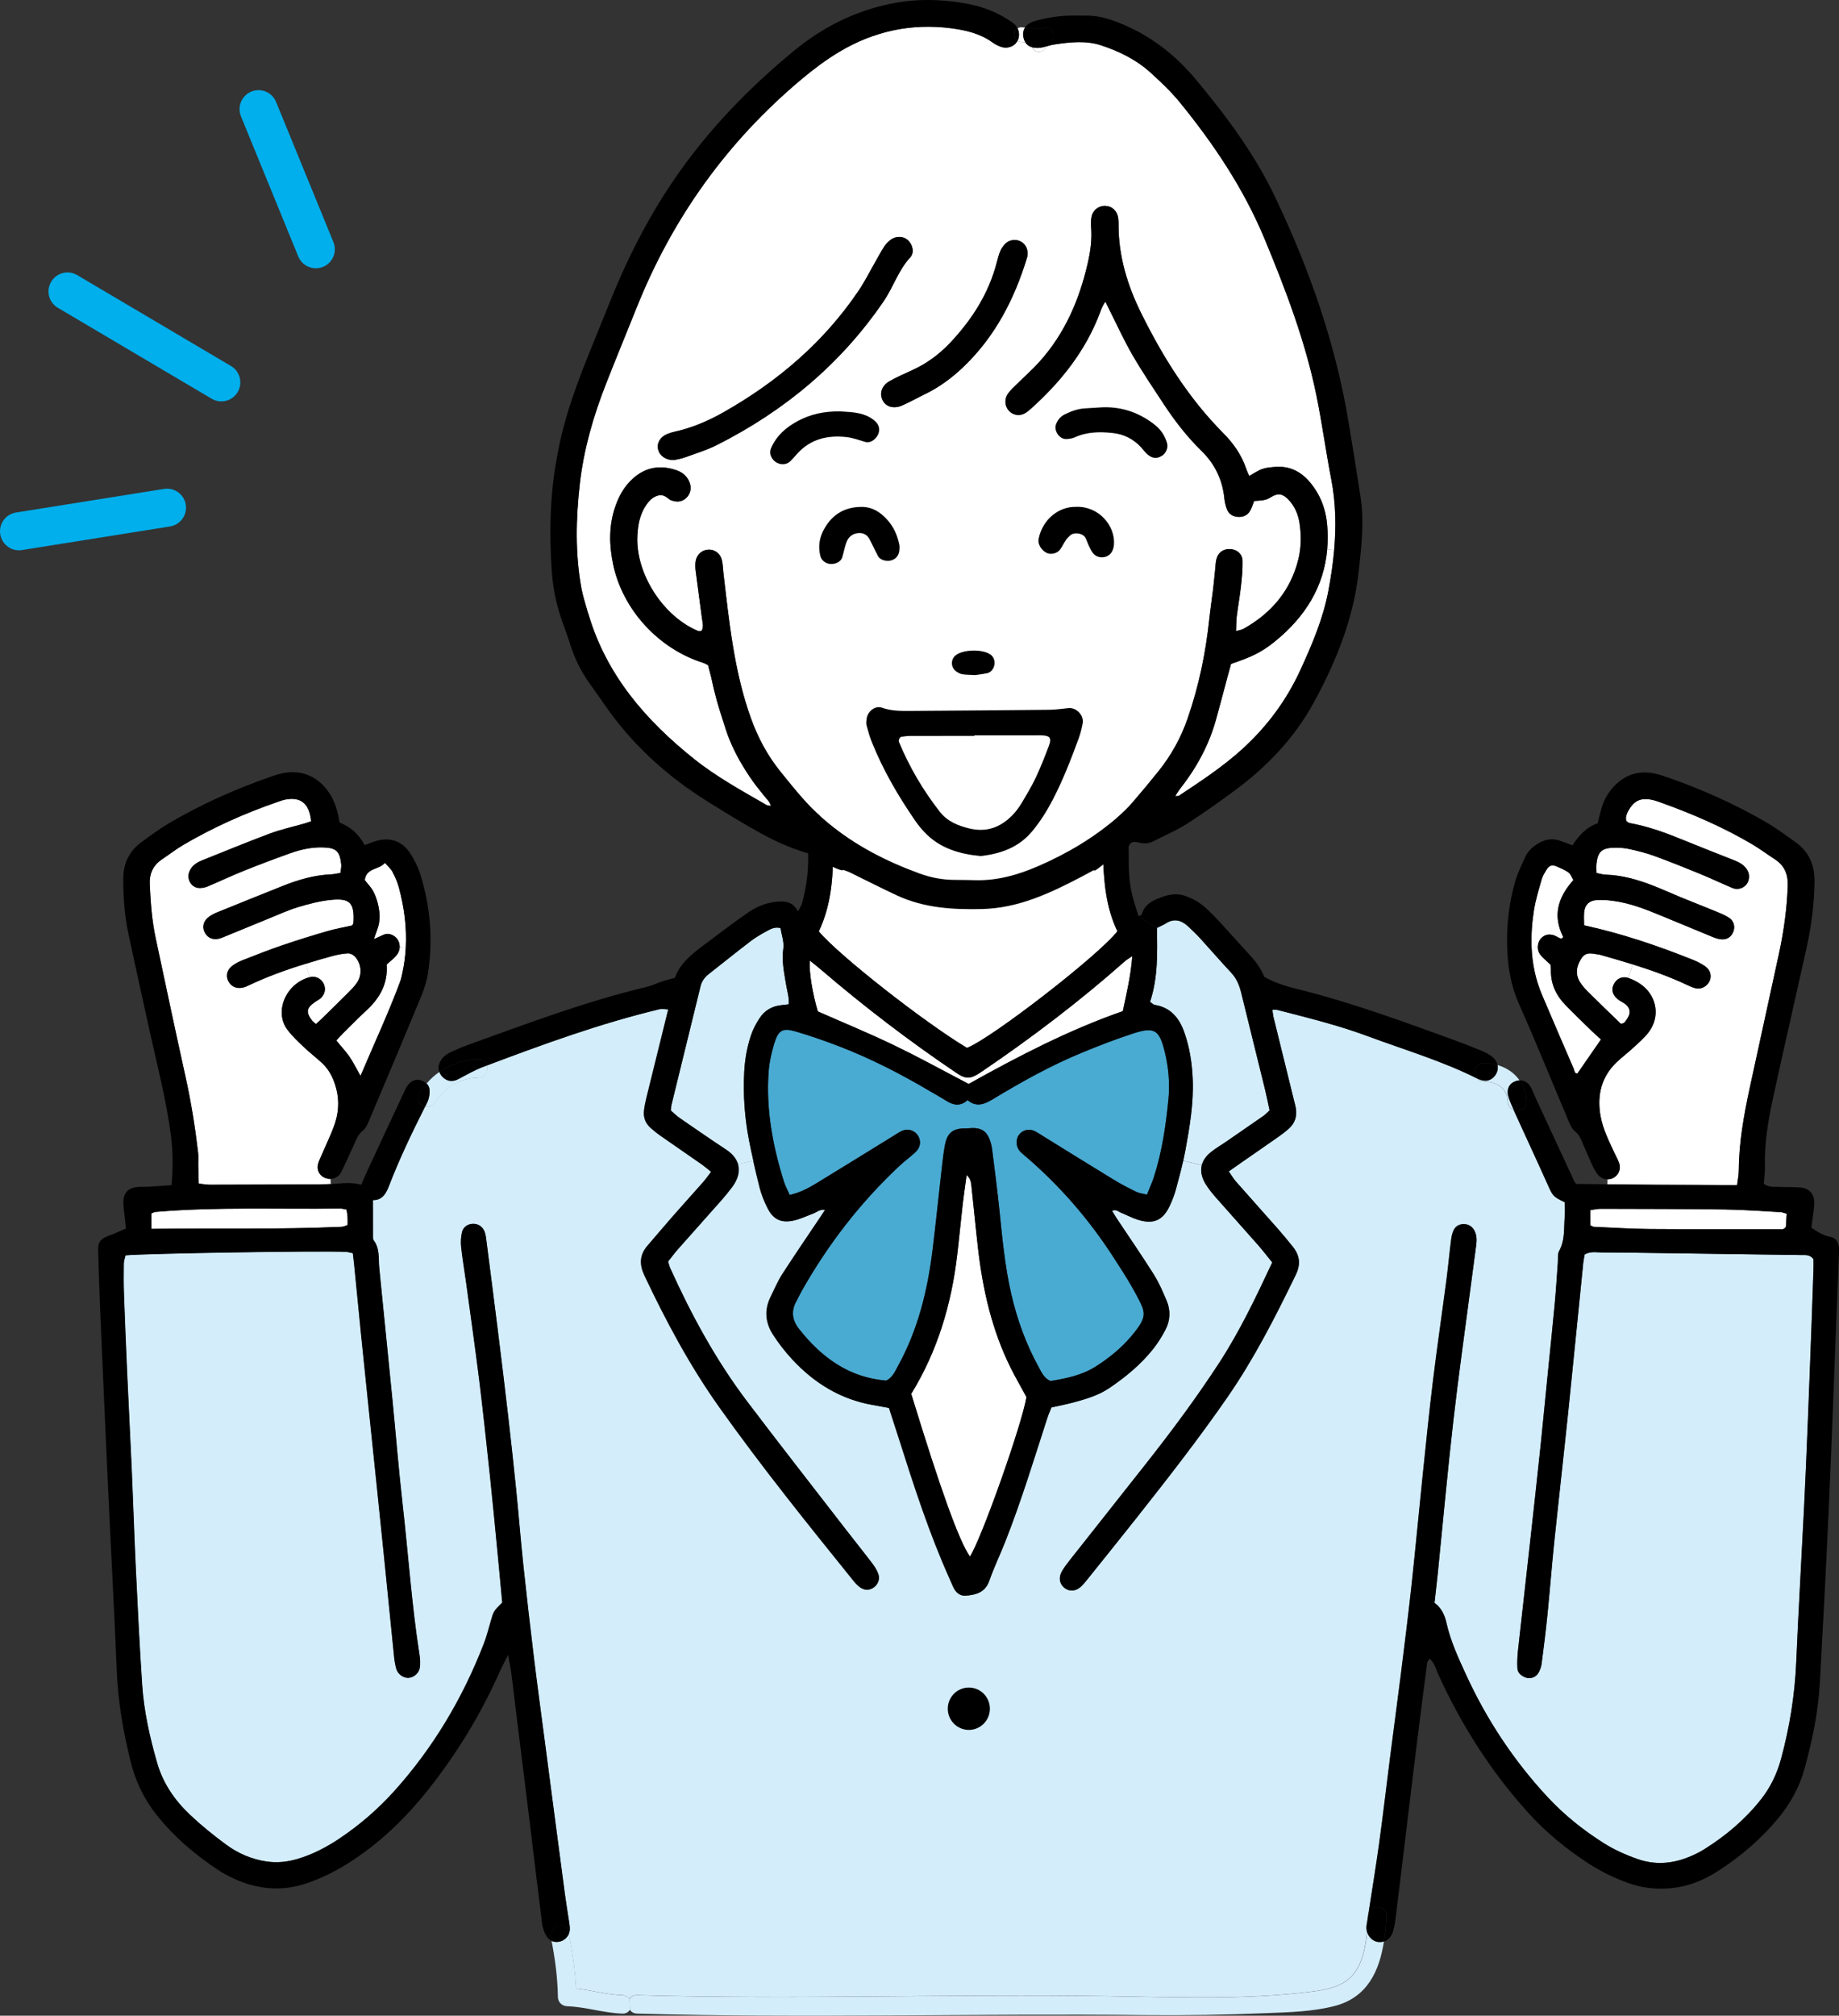 <?xml version="1.0" encoding="UTF-8"?> <svg xmlns="http://www.w3.org/2000/svg" id="_レイヤー_2" viewBox="0 0 958.85 1050.37"><rect x="0" y="0" width="958.85" height="1050.37" fill="#333333" stroke="none"/><defs><style>.cls-1{fill:#d3edfb;}.cls-1,.cls-2,.cls-3,.cls-4,.cls-5{stroke-width:0px;}.cls-2{fill:#000;}.cls-3{fill:#00afec;}.cls-4{fill:#49aad2;}.cls-5{fill:#fff;}</style></defs><g id="_レイヤー_1-2"><path class="cls-1" d="M659.61,567.87c.87,3.54,1.55,7.12,2.34,10.73-1.25,1.12-2.11,2.11-3.17,2.84-6.47,4.51-12.98,8.98-19.47,13.46-2.61,1.81-5.36,3.38-7.83,5.34-2.59,2.05-4.23,4.38-4.88,6.87l-9.67-2.25c.4-1.82.79-3.65,1.13-5.47,2.23-12.18,4.32-24.37,3.82-36.83-.33-8.47-1.59-16.78-4.44-24.77-2.61-7.34-7.12-12.87-15.44-14.15-.65-.1-1.21-.79-2.38-1.57,4.2-12.56,3.82-25.69,3.61-38.57,1.85-.92,3.32-1.52,4.65-2.36,4.26-2.73,8.05-1.67,11.48,1.5,2.32,2.13,4.59,4.34,6.7,6.66,5.33,5.84,10.48,11.83,15.88,17.59,2.84,3.02,4.24,6.55,5.2,10.43,4.13,16.86,8.34,33.7,12.46,50.55Z"></path><path class="cls-1" d="M409.86,513.08c.52,3.26,1.67,6.51,1.38,10.27-1.57.17-2.86.33-4.13.48-4.74.54-8.52,2.82-11.08,6.76-1.84,2.84-3.49,5.91-4.53,9.1-1.98,6.01-3.09,12.21-3.44,18.57-.67,12.17.19,24.23,2.52,36.15.69,3.51,1.42,6.99,2.23,10.48l-8.01,1.77c-.85-2.84-2.92-5.43-6.22-7.6-1.98-1.3-3.97-2.59-5.91-3.92-6.11-4.17-12.19-8.29-18.24-12.5-1.69-1.19-3.17-2.65-4.61-3.88.08-1.17.02-1.98.21-2.73,5.05-20.68,10.14-41.38,15.21-62.05.65-2.65,2.13-4.72,4.3-6.41,7.26-5.66,14.42-11.46,21.73-17.05,2.5-1.92,5.24-3.54,8.01-5.05,2.25-1.21,4.53-2.67,7.66-1.86.56,3.55,1.98,7.28,1.48,10.71-.92,6.47.44,12.54,1.44,18.76Z"></path><path class="cls-4" d="M607.31,548.14c2.02,8.25,2.71,16.68,1.86,25.09-1.34,13.61-3.34,27.15-7.59,40.24-.96,2.94-2.28,5.78-3.57,9.04-2.17-.56-3.99-.71-5.55-1.46-4.01-1.96-8.01-4.01-11.81-6.34-12.36-7.53-24.63-15.19-36.96-22.79-1.56-.96-3.07-2.07-4.76-2.75-2.88-1.15-6.11-.08-7.74,2.27-1.59,2.3-1.52,5.82.31,8.12.63.82,1.46,1.5,2.26,2.17,18.41,15.61,34.08,33.6,47.1,53.89,3.99,6.18,8.04,12.36,11.48,18.87,5.01,9.47,6.36,11.27-2.47,21.76-5.32,6.3-11.66,11.42-18.57,15.82-7.26,4.59-15.49,6.26-23.6,7.55-3.45-1.54-4.68-4.57-6.18-7.3-6.64-12.06-11.25-24.88-14.33-38.29-3.36-14.67-4.67-29.59-6.22-44.5-1.07-10.2-2.4-20.37-3.69-30.55-.23-1.82-.71-3.65-1.36-5.36-1.61-4.21-4.42-5.91-9.18-5.82-1.03.02-2.07.19-3.11.17-6.68-.12-9.68,2.13-10.94,8.56-.69,3.61-1.11,7.28-1.54,10.94-1.67,14.63-3.15,29.3-4.95,43.91-2.59,21.02-7.57,41.38-17.86,60.11-1.63,2.96-2.92,6.26-6.28,7.91-19.51-1.63-33.73-12.08-45.43-26.88-3.67-4.61-4.3-9.43-1.36-14.65.88-1.59,1.63-3.28,2.53-4.89,13.79-24.48,30.78-46.48,51.34-65.67,2.5-2.34,5.28-4.36,7.82-6.66,2.02-1.86,3.26-4.17,2.48-7.05-1.02-3.76-4.97-5.89-8.74-4.51-1.69.62-3.21,1.75-4.78,2.71-13.21,8.14-26.42,16.32-39.67,24.4-4.24,2.59-8.56,5.07-14.52,6.45-1.19-2.69-2.32-4.72-3.01-6.91-5.86-18.72-9.45-37.79-7.97-57.48.36-4.94,1.48-9.91,2.94-14.63,2.11-6.89,4.34-8.16,11.1-6.2,7.81,2.29,15.51,4.97,23.12,7.91,16.47,6.38,32.12,14.44,47.31,23.44,2.73,1.59,5.51,3.11,8.16,4.8,3.69,2.34,7.28,3.03,11.1-.35,4.42,3.78,8.6,2.27,12.94-.37,15.09-9.12,30.49-17.72,46.83-24.44,8.75-3.59,17.58-7.03,26.57-9.94,11.1-3.61,13.65-1.92,16.47,9.62Z"></path><path class="cls-1" d="M601.71,664.32c-6.32-10-13.06-19.75-19.6-29.61-.79-1.21-1.5-2.46-2.29-3.76,2.25-.96,3.4.5,4.76,1.04,2.94,1.15,5.74,2.71,8.73,3.63,8.18,2.54,13.07.31,16.66-7.43,1.21-2.63,2.31-5.34,3.05-8.12,1.34-5.05,2.75-10.1,3.9-15.19l9.67,2.25c-.78,3.05-.13,6.39,2,9.87,1.5,2.44,3.34,4.72,5.24,6.89,7.3,8.31,14.72,16.51,22.02,24.81,2.59,2.94,4.95,6.05,7.47,9.14-8.54,18.26-17.01,36.04-27.84,52.61-11.81,18.11-24.67,35.41-38.06,52.36-13.19,16.76-26.46,33.45-39.67,50.19-1.46,1.86-2.92,3.76-4.09,5.8-1.86,3.24-1.29,6.45,1.23,8.56,2.52,2.07,5.89,1.98,8.6-.52,1.53-1.42,2.84-3.09,4.16-4.74,8.39-10.46,16.82-20.91,25.15-31.45,16.17-20.45,32.18-40.97,47.04-62.42,14-20.22,25.09-41.97,35.77-64.01,2.63-5.42,2.04-10.14-1.65-14.65-2.47-3.05-4.97-6.12-7.58-9.08-7.32-8.29-14.73-16.51-22.02-24.82-1.32-1.52-2.34-3.3-3.71-5.26,2.53-1.78,4.67-3.3,6.8-4.78,6.49-4.51,13-8.98,19.45-13.52,1.73-1.21,3.4-2.49,4.97-3.9,3.21-2.82,4.45-6.43,3.76-10.66-.27-1.54-.73-3.05-1.1-4.59-3.53-14.3-7.04-28.59-10.56-42.89-.29-1.17-.36-2.4-.58-3.92,1.38.08,2.13,0,2.82.17,15.8,4.07,31.66,7.97,46.94,13.65,19.18,7.12,38.88,12.9,57.25,22.15.75.83,1.85,1.38,3.3,1.4,6.53.13,12.29,3.51,12.48,10.56.08,2.23,1.36,3.67,2.97,4.28,5.8,12.75,11.73,25.44,17.47,38.23,2.99,6.7,2.86,6.78,9.23,9.91,0,2.27.17,4.63-.02,6.95-.54,6.2.29,12.55-2.92,18.39-.94,1.69-.53,4.11-.7,6.2-.56,7.35-.98,14.7-1.68,22.04-1.09,11.79-2.36,23.56-3.53,35.35-1.27,12.56-2.44,25.13-3.76,37.69-1.83,17.28-3.72,34.54-5.64,51.78-2.02,18.32-4.13,36.6-6.14,54.91-.33,3.11-.5,6.29-.33,9.43.13,2.65,2.15,4.11,4.49,4.95,2.09.75,4.94-.1,6.28-2.19.94-1.48,1.61-3.32,1.84-5.07,1.13-8.62,2.21-17.22,3.07-25.86,1.27-12.58,2.23-25.17,3.53-37.73,2.34-22.5,4.91-44.99,7.26-67.49,2.69-25.92,5.22-51.84,7.85-77.76.15-1.54.52-3.05.75-4.42,2.96-1.71,5.91-1.07,8.76-1.05,11.06.06,22.12.21,33.17.36,23.7.31,47.39.65,71.08,1,2.04.04,4.26-.4,6.3,2.11,0,1.52.06,3.61-.02,5.69-.27,8.43-.56,16.84-.88,25.25-.69,18.41-1.36,36.82-2.11,55.24-.56,13.94-1.15,27.88-1.84,41.82-1.37,27.34-2.96,54.68-4.15,82.02-.75,17.18-3.44,33.98-7.95,50.55-2.11,7.7-5.51,14.77-10.48,21.04-8.25,10.45-18.28,18.88-29.51,25.92-2.65,1.67-5.55,3.05-8.47,4.21-8.6,3.4-17.31,4.03-26.21.94-6.24-2.17-12.23-4.84-17.82-8.37-10.73-6.78-20.56-14.65-29.22-23.96-17.53-18.88-31.58-40.05-42.36-63.42-4.07-8.83-8.2-17.68-10.35-27.25-.94-4.2-2.61-7.89-6.26-10.56.61-5.47,1.23-10.69,1.77-15.92,2.69-26.44,5.07-52.91,8.1-79.31,2.69-23.5,6.05-46.94,9.12-70.43.9-6.78,1.79-13.56,2.7-20.33.37-2.65.46-5.28-.77-7.74-1.13-2.3-3.03-3.59-5.65-3.61-2.29-.02-4.2,1-5.2,2.99-.79,1.59-1.2,3.46-1.42,5.24-.87,6.78-1.48,13.59-2.36,20.37-2.32,17.72-4.93,35.42-7.1,53.18-2.02,16.46-3.65,32.95-5.38,49.42-1.98,19.1-3.74,38.25-5.82,57.33-1.69,15.44-3.63,30.84-5.55,46.23-1.8,14.36-3.76,28.69-5.59,43.05-1.94,15.13-3.69,30.28-5.78,45.39-1.67,11.94-3.61,23.83-5.45,35.73-.02.04-.02.1-.04.13-.15.44-.25.92-.27,1.44,0,.17-.02.35-.02.52-.23,1.42-.46,2.86-.67,4.28-.19,1.21-.12,2.4.19,3.47-.69,7.87-2.23,16.03-7.05,22.08-5.38,6.7-14.9,8.28-22.9,9.23-34.43,4.17-69.99,2.73-104.57,2.21-82.02-1.21-164.08,1.8-246.1-.52-1.88-.06-3.19.81-3.92,2.04-.77-1.15-2.02-1.97-3.76-2.04-8.16-.29-16.05-2.53-24.13-3.46-.42-9.62-1.86-19.14-3.71-28.61.25-.63.4-1.32.44-2.05.08-1.56-.21-3.13-.44-4.69-.65-4.42-1.42-8.83-2.02-13.27-3.57-26.86-7.1-53.72-10.62-80.58-1.88-14.34-3.84-28.69-5.59-43.05-1.98-16.19-3.84-32.39-5.57-48.62-1.38-13.1-2.42-26.21-3.74-39.3-1.27-12.56-2.65-25.11-4.09-37.67-1.75-15.15-3.59-30.3-5.49-45.45-1.94-15.67-3.97-31.32-5.99-46.96-.15-1.29-.33-2.61-.75-3.84-.96-2.78-3.21-4.38-5.91-4.4-2.71-.02-5.24,1.48-5.93,4.28-.59,2.5-.75,5.2-.48,7.76.65,6.01,1.69,11.98,2.51,17.97,2.34,17.2,4.8,34.41,6.95,51.63,2.05,16.7,3.84,33.45,5.62,50.21,1.52,14.38,2.88,28.8,4.26,43.2.75,7.56,1.42,15.13,2.09,22.31-4.53,4.51-4.49,4.51-5.95,9.6-1.17,4.03-2.19,8.14-3.73,12.04-10.98,28.22-26.21,53.9-46.5,76.47-8.51,9.47-18.03,17.7-28.57,24.77-6.8,4.57-14.02,8.35-21.91,10.69-5.34,1.59-10.69,2.19-16.34,1.34-7.78-1.17-14.73-4.2-20.91-8.73-6.57-4.8-12.94-9.98-18.85-15.55-7.97-7.49-14.11-16.38-17.18-27.02-3.86-13.42-6.93-27.05-7.85-41.01-1.32-19.97-2.3-39.95-3.27-59.92-.82-17.09-1.36-34.2-2.11-51.3-.73-16.57-1.61-33.12-2.36-49.69-.63-13.94-1.21-27.88-1.71-41.82-.19-5.53-.17-11.06-.1-16.59.04-1.46.62-2.92.9-4.24,11.85-1.04,102.41-2.44,114.93-1.79,1.02.04,2,.37,3.61.69.27,2.24.48,3.8.63,5.36,1.21,12.31,2.4,24.62,3.65,36.92,1.36,13.34,2.75,26.69,4.13,40.05,1.34,12.83,2.69,25.65,4.01,38.46,1.29,12.31,2.55,24.61,3.8,36.92,1.77,17.53,3.5,35.08,5.3,52.63.21,2.07.58,4.19,1.13,6.2.83,2.92,3.78,4.96,6.51,4.72,2.82-.25,5.45-2.61,5.78-5.61.21-2.05.13-4.22-.19-6.28-4.09-26.02-5.84-52.3-8.81-78.43-2.07-18.3-3.55-36.67-5.36-55.01-2.25-22.77-4.59-45.54-6.84-68.33-.48-4.91.38-10.08-2.96-14.4-.29-.36-.27-1.02-.27-1.54-.02-6.3-.02-12.57-.02-19.41,5.09.06,6.95-3.78,8.5-7.83,5.3-13.77,11.67-27.03,18.3-40.2.09-.21.21-.4.32-.62,1.84.48,3.92-.02,5.22-2.07,5.15-8.16,13.06-12.75,22.73-12.98,3.74-.1,5.22-3.65,4.43-6.39,29.51-11.12,59.16-21.93,89.91-29.28,1.33-.31,2.8.06,4.53.12-3.88,15.69-7.6,30.74-11.31,45.79-.56,2.3-1.05,4.63-1.33,6.97-.4,3.63.83,6.74,3.63,9.14,1.59,1.38,3.23,2.73,4.95,3.92,7.1,4.97,14.29,9.89,21.41,14.86,1.63,1.13,3.15,2.48,4.99,3.94-1.58,2.05-2.75,3.78-4.11,5.34-5.05,5.72-10.2,11.37-15.23,17.11-4.68,5.34-9.27,10.75-13.9,16.15-4.09,4.78-4.17,9.79-1.52,15.4,11.27,23.81,23.64,46.98,38.94,68.53,22.12,31.14,46.06,60.86,70.04,90.57.98,1.21,2.09,2.4,3.32,3.32,2.4,1.8,5.09,1.75,7.34.09,2.15-1.57,3.22-4.36,2.25-7.02-.73-1.92-1.86-3.77-3.11-5.42-4.3-5.66-8.77-11.18-13.11-16.8-17.4-22.48-34.92-44.87-52.09-67.53-16.28-21.51-29.09-45.06-40.19-69.6-.42-.94-.63-1.96-1.09-3.38,1.73-2.17,3.42-4.5,5.32-6.62,7.49-8.49,15.07-16.92,22.56-25.38,1.92-2.17,3.75-4.44,5.49-6.74,3.15-4.22,4.15-8.33,3.07-12l8.01-1.77c1.04,4.72,2.17,9.43,3.36,14.12.9,3.53,2.32,7.01,3.96,10.29,2.96,6.03,6.97,8.12,13.52,6.78,3.55-.73,6.91-2.42,10.37-3.69,1.88-.67,3.42-2.38,6.22-1.9-.83,1.25-1.46,2.25-2.13,3.25-6.74,10.06-13.59,20.02-20.16,30.2-2.4,3.73-4.13,7.91-6.11,11.91-3.34,6.74-2.71,13.42,1.21,19.54,2.96,4.63,6.39,9.02,10.12,13.04,11.41,12.27,25.08,20.76,41.82,23.69,2.82.5,5.62,1.04,8.58,1.57,1.8,5.55,3.51,10.77,5.18,16.01,7.89,24.83,15.88,49.59,26.61,73.38.77,1.67,1.4,3.42,2.3,5.01,1.27,2.21,3.32,3.59,5.84,3.42,5.41-.42,10.21-1.63,12.36-7.8,2.42-6.95,5.65-13.59,8.35-20.45,8.31-21.04,14.88-42.7,21.85-64.21.62-1.96,1.5-3.84,2.19-5.62,4.28-.96,8.14-1.69,11.94-2.73,6.34-1.73,12.65-3.61,18.2-7.35,8.55-5.78,16.46-12.31,22.91-20.41,2.44-3.07,4.53-6.47,6.36-9.93,2.57-4.92,2.78-10.18.62-15.28-1.96-4.57-3.92-9.24-6.57-13.42Z"></path><path class="cls-5" d="M930.14,640.26c-.21.13-.46.27-.71.27-23.12-.02-46.25.08-69.37-.1-9.73-.08-19.45-.73-29.17-1.15-.46-.02-.9-.42-1.69-.81v-7.89c1.98-.27,3.72-.71,5.47-.69,21.54.06,43.1.06,64.66.35,9.72.13,19.43.88,29.15,1.4.75.04,1.48.38,3.11.84-.19,2.73-.35,5.01-.46,6.99-.58.46-.77.65-1,.79Z"></path><path class="cls-5" d="M808.41,502.67c.04.54.25,1.58.23,2.61-.21,7.28,2.63,13.33,7.56,18.43,4.4,4.53,8.95,8.89,13.48,13.31,1.69,1.65,3.47,3.2,5.05,4.64-4.23,6.12-8.2,11.87-12.31,17.78-1.57.06-1.52-1.67-1.96-2.65-5.55-12.79-11.02-25.57-16.48-38.38-3.44-8.1-5.09-16.38-5.43-24.79l3.24-.1c0,1.38.39,2.79,1.23,3.86,1.42,1.84,3.32,3.3,5.38,5.28Z"></path><path class="cls-5" d="M812.45,488.48c-.69-.36-1.38-.79-2.11-1.05-2.77-.96-5.2-.38-7.11,1.86-.92,1.1-1.42,2.67-1.42,4.24l-3.24.1c-.27-6.39.21-12.84,1.23-19.35.86-5.41,2.52-10.71,4.01-16.01.48-1.75,1.5-3.36,2.44-4.93,1.42-2.34,2.94-2.9,5.26-1.9,2.17.94,4.42,1.84,6.32,3.21,1.11.79,1.61,2.46,2.53,3.95-8.39,9.37-10.75,18.87-5.3,29.65-.75,1.3-1.69.73-2.61.25Z"></path><path class="cls-5" d="M845,533.43c-5.72-5.55-11.21-10.81-16.62-16.19-1.67-1.65-3.32-3.42-4.57-5.39-2.69-4.3-1.86-8.56.79-12.58,2.47-3.74,6.05-2.17,9.35-1.82.25.02.5.15.75.21,5.53,1.57,11.06,3.17,16.53,4.86l-2.17,7.12c-3.46-1.15-6.39.46-7.8,3.55-1.23,2.69-.46,5.39,2.34,7.6,1.23.96,2.73,1.59,3.96,2.55,2.32,1.84,2.82,4.47,1.15,6.99-.94,1.42-1.77,3.36-3.71,3.09Z"></path><path class="cls-5" d="M841.21,613.78c2.57-1.34,4.03-4.53,3.09-7.39-.65-1.98-1.73-3.82-2.61-5.72-2.88-6.2-5.99-12.37-7.2-19.14-1.9-10.79.38-20.43,8.56-28.17,2.67-2.52,5.64-4.72,8.33-7.24,2.88-2.67,5.97-5.24,8.3-8.37,5.74-7.66,4.38-17.91-3.09-24-2.19-1.77-4.84-3.21-7.53-4.11l2.17-7.12c9.58,2.99,19.03,6.33,28.15,10.62,1.42.67,2.86,1.34,4.38,1.75,2.15.56,4.19.06,5.89-1.42,3-2.61,3.08-7.05-.25-9.64-2.23-1.73-4.95-2.96-7.61-4.01-18.05-7.18-36.4-13.4-55.87-17.62,0-2.4-.21-4.74.04-7.03.42-3.61,2.5-5.78,6.16-6.11,2.84-.25,5.78-.04,8.64.33,8.95,1.13,17.28,4.42,25.56,7.85,8.73,3.63,17.49,7.26,26.24,10.85,1.44.6,2.96,1.15,4.5,1.35,3.3.42,5.66-1.13,6.74-4.17.88-2.46.21-5.32-2.23-6.97-2.15-1.44-4.65-2.4-7.05-3.4-6.07-2.5-12.19-4.88-18.28-7.37-4.86-2-9.64-4.21-14.55-6.1-7.87-3.04-15.94-5.38-24.48-5.63-1.52-.04-3.01-.54-4.86-.9,0-1.8-.16-3.38.02-4.91.73-6.2,2.84-8.14,9.27-8.24,2.62-.04,5.3.09,7.83.67,4.36.96,8.72,2.04,12.9,3.55,7.91,2.88,15.72,6.01,23.52,9.2,5.83,2.38,11.54,5.09,17.36,7.55,2.55,1.08,5.45.29,7.16-1.67,1.67-1.94,2-5.05.73-7.39-1.48-2.71-3.94-4.15-6.68-5.24-9.54-3.76-19.09-7.53-28.57-11.38-8.55-3.48-17.2-6.53-26.32-8.16-.67-.12-1.23-.83-1.71-1.17-.06-.75-.19-1.29-.12-1.77.13-.77.33-1.58.65-2.27,3.17-6.57,7.14-8.45,14.07-6.62,1.27.33,2.49.81,3.74,1.25,16.38,5.86,32.28,12.77,47.29,21.6,4.07,2.4,7.87,5.26,11.84,7.83,5.13,3.32,7.01,7.85,6.78,14.06-.42,11.62-2,23.06-4.41,34.39-5.07,23.65-10.35,47.25-15.44,70.9-3.03,14.15-5.61,28.38-5.69,42.93,0,2.28-.52,4.57-.88,7.6-14.36-.21-28.26-.15-42.14-.23-8.49-.04-16.95-.14-25.44-.25l.04-2.57c1.06,0,2.1-.25,3.04-.75Z"></path><path class="cls-5" d="M180.71,630.31c.19,1.4.44,2.65.52,3.9.1,1.29.02,2.59.02,4.13-1.15.37-2.09.9-3.05.94-32.79,1.44-65.59.71-99.28,1.07v-8.04c.82-.31,1.52-.75,2.26-.81,32.01-2.73,64.09-1.29,96.14-1.77,1,0,2,.32,3.4.57Z"></path><path class="cls-5" d="M184.78,498.18c3.63,3.55,4.26,9.54,1.38,13.77-1.31,1.96-3,3.65-4.67,5.32-4.46,4.49-8.98,8.89-13.5,13.3-1.06,1.04-2.17,2.02-3.26,3.03-.92-.82-1.63-1.27-2.09-1.88-3.26-4.38-2.9-6.53,1.61-9.66.87-.61,1.84-1.05,2.65-1.73,2.48-2.07,3.15-5.05,1.84-7.77-1.31-2.67-4.24-4.19-7.26-3.4l-2.15-6.99c4.72-1.48,9.47-2.82,14.25-4.13,2.52-.67,5.13-1.15,7.74-1.31,1.13-.08,2.61.62,3.46,1.44Z"></path><path class="cls-5" d="M191.25,526.33c6.89-6.41,11.1-13.94,10.33-23.73,1.79-1.65,3.73-3.05,5.18-4.84.98-1.17,1.5-2.54,1.61-3.9l3.17.19c-.23,4.24-.79,8.51-1.71,12.77-.33,1.54-.63,3.09-1.17,4.57-6.01,16.26-13.38,31.95-20.7,49.25-2.46-4.3-3.92-7.36-5.82-10.1-1.94-2.78-4.3-5.28-6.82-8.33,1.13-1.23,2.27-2.54,3.49-3.75,4.11-4.07,8.18-8.2,12.42-12.13Z"></path><path class="cls-5" d="M207.93,462.33c2.84,10.5,4.22,21.06,3.61,31.72l-3.17-.19c.21-2.51-.98-5.01-3.26-6.32-1.69-.96-3.44-1.25-5.26-.38-1.36.63-2.72,1.23-4.9,2.21,1.09-3.44,2.3-6.01,2.71-8.7.38-2.53.25-5.26-.23-7.8-.52-2.8-1.4-5.62-2.69-8.14-1.17-2.29-3.09-4.18-4.57-6.14.88-6.55,7.34-5.18,10.54-8.97,1.69,1.98,3.13,3.17,3.93,4.71,1.33,2.55,2.54,5.24,3.29,8.01Z"></path><path class="cls-5" d="M161.49,509.16c-12.4,3.22-18.68,17.91-11.71,27.3,2.5,3.34,5.61,6.24,8.64,9.12,3.03,2.92,6.41,5.47,9.49,8.33,3.95,3.71,6.14,8.35,7.47,13.61,1.69,6.68,1.04,13.11-1.29,19.39-1.92,5.16-4.36,10.14-6.53,15.21-.73,1.69-1.61,3.38-1.9,5.14-.59,3.9,2.67,7.18,6.65,6.97l.15,2.71c-.75.04-1.52.08-2.26.09-1.59.04-3.17.1-4.74.1-18.7.08-37.4.15-56.08.17-1.77,0-3.53-.36-5.74-.59-.1-3.47-.21-6.58-.27-9.71-.04-2.1.17-4.23-.06-6.3-1.55-13.33-3.67-26.55-6.58-39.67-5.34-24.13-10.47-48.33-15.61-72.5-1.92-9.02-2.55-18.2-3.02-27.42-.31-5.9,1.63-10.23,6.45-13.44,3.72-2.48,7.26-5.26,11.12-7.51,15.48-9.08,31.78-16.38,48.73-22.23,1.5-.5,2.97-1.09,4.51-1.38,7.99-1.52,12.46,2.23,13.33,11.35-1.09.38-2.28.83-3.49,1.17-6.07,1.75-12.27,3.09-18.14,5.28-11.83,4.42-23.48,9.25-35.21,13.92-3.03,1.21-5.59,2.92-6.76,6.18-1.33,3.63,1.09,7.87,4.93,8.2,1.5.13,3.19-.17,4.59-.75,6.3-2.63,12.46-5.59,18.8-8.12,8.06-3.24,16.19-6.3,24.34-9.22,5.47-1.96,11.12-3.21,17.01-3.05,6.93.19,8.83,1.84,9.6,8.72.17,1.46-.23,2.98-.4,4.61-1.92.29-3.46.69-5.01.75-8.79.38-17.09,2.82-25.19,6.07-11.48,4.57-22.94,9.2-34.39,13.84-1.44.59-2.86,1.36-4.11,2.3-2.67,2-3.46,4.99-2.23,7.64,1.33,2.9,3.8,4.28,7.07,3.74,1.27-.23,2.5-.77,3.71-1.27,7.55-3.07,15.07-6.22,22.62-9.27,5.13-2.07,10.18-4.42,15.44-6.01,5.51-1.67,11.17-3.15,16.88-3.75,10.29-1.09,12.59,1.5,11.98,11.98-.02.48-.44.9-.69,1.36-4.32.96-8.72,1.73-12.96,2.96-7.82,2.27-15.61,4.69-23.33,7.31-6.97,2.38-13.83,5.07-20.68,7.76-1.94.75-3.86,1.73-5.51,2.98-2.71,2.03-3.42,5.07-2.19,7.7,1.44,3.05,4.34,4.42,7.89,3.59,1.02-.23,1.98-.69,2.92-1.13,9.6-4.57,19.53-8.14,29.65-11.23l2.15,6.99Z"></path><path class="cls-5" d="M506.61,619.1c1.15,10.46,2.11,20.95,3.32,31.39,2.47,21.54,7.24,42.49,16.93,62.07,2.57,5.17,5.47,10.16,8.33,15.44-2.32,14.25-23.48,73.98-29.47,83.12-5.67-8.06-15.21-34.42-30.62-84.79,13.75-22.39,20.93-46.67,23.96-72.29,1.06-8.89,1.88-17.8,2.9-26.67.58-4.93,1.32-9.83,2.02-15.05,2.4,2.04,2.38,4.49,2.63,6.78Z"></path><path class="cls-5" d="M501.19,560.6c3.49,1.74,5.82,1.09,10.39-2,26.17-17.72,51.28-36.79,74.96-57.74.75-.67,1.65-1.15,3.84-2.67-.81,10.52-2.98,19.41-4.94,28.7-28.15,9.83-54.49,23.48-80.37,37.94-1.59-.83-3.19-1.67-4.78-2.52l.9-1.73Z"></path><path class="cls-5" d="M500.29,562.33c-11.41-6.01-22.71-12.17-34.31-17.74-13-6.24-26.36-11.73-39.57-17.55-2.8-9.41-4.67-20.78-4.19-26.52,2.05,1.65,3.88,3.05,5.62,4.55,22.58,19.35,46.2,37.4,70.87,54.03.9.61,1.73,1.12,2.48,1.5l-.9,1.73Z"></path><path class="cls-5" d="M575.8,438.56c-.54,2-.75,4.15-.71,6.22.37,13.96,1.4,27.84,7.53,40.49-9.81,12.63-65.72,55.87-78.43,60.79-22.43-13.44-66.83-48.25-77.26-60.69,6.47-13.77,7.56-28.13,7.37-42.7-.02-1-.04-2-.17-2.98,1.07-.77,1.86-2,1.92-3.7.4-11.25,4.42-21.95,7.51-32.7,23.66-.32,47.17-2.65,70.87-1.55,17.9.83,57.41,3.42,53.32,30.09-.57,3.78,3.13,8.01,7.05,5.43,1.15-.77,2.15-1.58,3.01-2.44l.27.27c-1.04.79-1.84,1.96-2.27,3.48Z"></path><path class="cls-2" d="M788.98,577.84c-1.07-2.38-2.22-4.8-2.78-7.31-.71-3.29.92-5.99,3.65-7.07.8-.33,1.63-.5,2.44-.5,2.15,3.03,3.44,6.78,3.55,11.12.12,3.95-3.76,5.38-6.62,4.28-.08-.17-.15-.35-.23-.52Z"></path><path class="cls-2" d="M780.09,559.66c-2,3.44-5.53,4.55-9.54,2.52-.04-.02-.06-.04-.1-.06-2.55-2.69-1.44-8.29,3.3-8.2,2.46.04,4.84.4,7.07,1.07.37,1.58.12,3.21-.73,4.67Z"></path><path class="cls-2" d="M772.39,547.5c1.94.77,3.84,1.78,5.49,3.05,1.61,1.25,2.59,2.82,2.94,4.43-2.23-.67-4.61-1.04-7.07-1.07-4.74-.1-5.85,5.51-3.3,8.2-18.37-9.25-38.07-15.03-57.25-22.15-15.28-5.69-31.14-9.58-46.94-13.65-.69-.17-1.44-.1-2.82-.17.21,1.52.29,2.74.58,3.92,3.52,14.3,7.03,28.59,10.56,42.89.37,1.54.83,3.05,1.1,4.59.69,4.22-.56,7.83-3.76,10.66-1.57,1.4-3.25,2.69-4.97,3.9-6.45,4.53-12.96,9.01-19.45,13.52-2.13,1.48-4.27,3-6.8,4.78,1.37,1.96,2.38,3.75,3.71,5.26,7.3,8.31,14.71,16.53,22.02,24.82,2.61,2.96,5.11,6.03,7.58,9.08,3.69,4.51,4.28,9.24,1.65,14.65-10.68,22.04-21.77,43.79-35.77,64.01-14.86,21.45-30.87,41.97-47.04,62.42-8.33,10.54-16.76,20.98-25.15,31.45-1.32,1.65-2.63,3.32-4.16,4.74-2.71,2.5-6.09,2.59-8.6.52-2.52-2.12-3.09-5.32-1.23-8.56,1.17-2.04,2.63-3.94,4.09-5.8,13.21-16.74,26.48-33.43,39.67-50.19,13.38-16.95,26.25-34.25,38.06-52.36,10.83-16.57,19.29-34.35,27.84-52.61-2.52-3.09-4.87-6.2-7.47-9.14-7.3-8.3-14.72-16.5-22.02-24.81-1.9-2.17-3.74-4.45-5.24-6.89-2.13-3.47-2.78-6.82-2-9.87.66-2.5,2.29-4.82,4.88-6.87,2.47-1.96,5.22-3.53,7.83-5.34,6.49-4.47,13-8.95,19.47-13.46,1.06-.73,1.92-1.73,3.17-2.84-.79-3.61-1.48-7.2-2.34-10.73-4.12-16.86-8.33-33.7-12.46-50.55-.96-3.88-2.36-7.41-5.2-10.43-5.4-5.76-10.54-11.75-15.88-17.59-2.11-2.32-4.38-4.53-6.7-6.66-3.44-3.17-7.22-4.23-11.48-1.5-1.32.85-2.8,1.44-4.65,2.36l-9.62-6.16c.9-.4,1.61-.52,1.67-.79,1.13-4.63,4.53-6.76,8.64-8.41,4.51-1.81,8.87-3.03,13.77-1.38,4.07,1.38,7.7,3.42,10.85,6.26,2.92,2.65,5.65,5.51,8.32,8.41,5.01,5.41,9.85,10.96,14.88,16.38,3.07,3.3,5.67,6.89,7.39,11.19,5.24,2.97,10.92,4.8,16.82,6.26,26.86,6.62,52.82,16.05,78.78,25.44,5.93,2.15,11.83,4.43,17.66,6.8Z"></path><path class="cls-1" d="M786.24,574.08c-.19-7.05-5.95-10.43-12.48-10.56-1.46-.02-2.55-.57-3.3-1.4.04.02.06.04.1.06,4.01,2.04,7.55.92,9.54-2.52.84-1.46,1.09-3.09.73-4.67,4.74,1.38,8.78,4.11,11.46,7.97-.81,0-1.63.17-2.44.5-2.73,1.08-4.36,3.78-3.65,7.07.56,2.51,1.71,4.93,2.78,7.31.08.17.16.35.23.52-1.61-.61-2.9-2.05-2.97-4.28Z"></path><path class="cls-2" d="M803.23,489.29c1.9-2.24,4.34-2.82,7.11-1.86.73.27,1.42.69,2.11,1.05.92.48,1.86,1.05,2.61-.25-5.45-10.77-3.09-20.27,5.3-29.65-.92-1.5-1.42-3.17-2.53-3.95-1.9-1.36-4.15-2.27-6.32-3.21-2.32-1-3.84-.44-5.26,1.9-.94,1.57-1.96,3.18-2.44,4.93-1.5,5.3-3.15,10.6-4.01,16.01-1.02,6.51-1.5,12.96-1.23,19.35.35,8.41,2,16.69,5.43,24.79,5.45,12.81,10.93,25.59,16.48,38.38.44.98.38,2.71,1.96,2.65,4.11-5.91,8.08-11.65,12.31-17.78-1.58-1.44-3.36-3-5.05-4.64-4.53-4.42-9.08-8.78-13.48-13.31-4.93-5.11-7.77-11.15-7.56-18.43.02-1.04-.19-2.07-.23-2.61-2.05-1.98-3.95-3.44-5.38-5.28-.84-1.07-1.23-2.48-1.23-3.86,0-1.57.5-3.15,1.42-4.24ZM768.88,641.49c1.23,2.45,1.13,5.09.77,7.74-.92,6.78-1.8,13.56-2.7,20.33-3.07,23.48-6.43,46.92-9.12,70.43-3.04,26.4-5.42,52.88-8.1,79.31-.54,5.22-1.15,10.45-1.77,15.92,3.65,2.67,5.32,6.36,6.26,10.56,2.15,9.56,6.28,18.41,10.35,27.25,10.77,23.37,24.83,44.54,42.36,63.42,8.66,9.31,18.49,17.18,29.22,23.96,5.59,3.53,11.58,6.2,17.82,8.37,8.89,3.09,17.61,2.46,26.21-.94,2.92-1.15,5.82-2.54,8.47-4.21,11.23-7.04,21.26-15.47,29.51-25.92,4.97-6.28,8.37-13.34,10.48-21.04,4.51-16.57,7.2-33.37,7.95-50.55,1.19-27.34,2.78-54.68,4.15-82.02.69-13.94,1.28-27.88,1.84-41.82.75-18.41,1.42-36.82,2.11-55.24.32-8.41.62-16.82.88-25.25.08-2.08.02-4.17.02-5.69-2.04-2.51-4.26-2.07-6.3-2.11-23.69-.34-47.39-.69-71.08-1-11.05-.15-22.12-.31-33.17-.36-2.84-.02-5.8-.65-8.76,1.05-.23,1.36-.59,2.88-.75,4.42-2.63,25.92-5.17,51.84-7.85,77.76-2.34,22.5-4.91,44.99-7.26,67.49-1.3,12.55-2.27,25.15-3.53,37.73-.87,8.64-1.94,17.24-3.07,25.86-.23,1.75-.9,3.59-1.84,5.07-1.34,2.09-4.19,2.94-6.28,2.19-2.34-.84-4.36-2.3-4.49-4.95-.17-3.13,0-6.31.33-9.43,2.02-18.32,4.13-36.6,6.14-54.91,1.92-17.24,3.82-34.5,5.64-51.78,1.32-12.56,2.49-25.13,3.76-37.69,1.17-11.79,2.44-23.56,3.53-35.35.69-7.34,1.12-14.69,1.68-22.04.17-2.09-.23-4.51.7-6.2,3.21-5.84,2.38-12.19,2.92-18.39.19-2.32.02-4.69.02-6.95-6.38-3.13-6.24-3.21-9.23-9.91-5.74-12.79-11.68-25.48-17.47-38.23,2.86,1.09,6.74-.33,6.62-4.28-.12-4.34-1.4-8.08-3.55-11.12,2.28-.08,4.42,1.05,5.74,3.32,1.05,1.79,1.71,3.82,2.59,5.72,6.74,14.55,13.5,29.11,20.26,43.66.23.44.61.83.94,1.25,5.43.06,10.89.13,16.32.19,8.49.11,16.95.21,25.44.25,13.88.08,27.78.02,42.14.23.37-3.03.88-5.32.88-7.6.08-14.55,2.65-28.78,5.69-42.93,5.08-23.65,10.37-47.25,15.44-70.9,2.42-11.33,3.99-22.77,4.41-34.39.23-6.2-1.65-10.73-6.78-14.06-3.97-2.57-7.78-5.43-11.84-7.83-15.02-8.83-30.92-15.74-47.29-21.6-1.25-.44-2.48-.92-3.74-1.25-6.93-1.83-10.91.06-14.07,6.62-.32.69-.52,1.5-.65,2.27-.08.48.06,1.02.12,1.77.48.35,1.04,1.06,1.71,1.17,9.12,1.63,17.78,4.68,26.32,8.16,9.48,3.86,19.03,7.62,28.57,11.38,2.74,1.1,5.2,2.54,6.68,5.24,1.27,2.34.94,5.45-.73,7.39-1.71,1.96-4.61,2.75-7.16,1.67-5.82-2.46-11.52-5.16-17.36-7.55-7.8-3.19-15.61-6.32-23.52-9.2-4.19-1.52-8.54-2.59-12.9-3.55-2.53-.58-5.22-.71-7.83-.67-6.43.09-8.54,2.03-9.27,8.24-.18,1.54-.02,3.11-.02,4.91,1.84.37,3.34.87,4.86.9,8.54.25,16.61,2.59,24.48,5.63,4.91,1.9,9.69,4.11,14.55,6.1,6.09,2.5,12.21,4.88,18.28,7.37,2.4,1,4.9,1.96,7.05,3.4,2.44,1.65,3.11,4.51,2.23,6.97-1.08,3.04-3.44,4.59-6.74,4.17-1.54-.19-3.06-.75-4.5-1.35-8.75-3.59-17.51-7.22-26.24-10.85-8.28-3.44-16.61-6.72-25.56-7.85-2.86-.36-5.8-.58-8.64-.33-3.67.33-5.74,2.5-6.16,6.11-.25,2.29-.04,4.63-.04,7.03,19.47,4.22,37.82,10.45,55.87,17.62,2.65,1.05,5.38,2.28,7.61,4.01,3.32,2.59,3.24,7.03.25,9.64-1.7,1.48-3.74,1.98-5.89,1.42-1.52-.4-2.96-1.07-4.38-1.75-9.12-4.28-18.57-7.62-28.15-10.62-5.47-1.69-11-3.29-16.53-4.86-.25-.06-.5-.19-.75-.21-3.3-.35-6.88-1.92-9.35,1.82-2.65,4.01-3.47,8.28-.79,12.58,1.25,1.98,2.9,3.74,4.57,5.39,5.41,5.38,10.91,10.64,16.62,16.19,1.94.27,2.77-1.67,3.71-3.09,1.67-2.51,1.17-5.14-1.15-6.99-1.23-.96-2.73-1.59-3.96-2.55-2.8-2.21-3.57-4.91-2.34-7.6,1.4-3.09,4.34-4.7,7.8-3.55,2.68.9,5.33,2.34,7.53,4.11,7.46,6.09,8.83,16.34,3.09,24-2.32,3.13-5.42,5.7-8.3,8.37-2.69,2.51-5.66,4.72-8.33,7.24-8.18,7.74-10.46,17.38-8.56,28.17,1.21,6.78,4.32,12.94,7.2,19.14.88,1.9,1.96,3.74,2.61,5.72.94,2.86-.52,6.05-3.09,7.39-.94.5-1.98.75-3.04.75-1.82,0-3.65-.75-4.88-2.21-1.15-1.4-2.11-3.04-2.88-4.68-1.79-3.8-3.4-7.7-5.09-11.54-1.05-2.38-1.82-4.78-4.15-6.55-1.54-1.17-2.47-3.32-3.28-5.22-8.62-20.33-16.88-40.84-25.87-61.02-4.97-11.15-6.37-22.69-6.26-34.62.1-9.77,1.42-19.45,4.07-28.84,1.27-4.53,3.32-8.83,5.3-13.13,1.33-2.9,3.57-5.16,6.32-6.89,3.77-2.36,7.72-3.28,12.02-1.69,1.96.71,3.92,1.44,6.39,2.34,3.27-5.01,7.2-9.46,13.13-11.48.68-2.73,1.25-5.28,1.98-7.8,1.32-4.64,3.74-8.68,7.16-12.08,5.65-5.64,12.5-7.62,20.26-6.1,2.84.56,5.59,1.54,8.32,2.5,17.14,6.07,33.71,13.46,49.46,22.56,5.69,3.28,11,7.18,16.32,11.04,6.93,5.05,9.7,12.06,9.56,20.56-.19,11.64-1.67,23.1-4.18,34.43-5.69,25.67-11.62,51.28-17.22,76.97-2.63,12.08-4.8,24.25-4.46,36.73.08,3.09-.4,6.2-.59,9.04,2.77,2.04,5.49,1.5,8.05,1.63,3.69.21,7.39.02,11.06.33,4.53.4,7.12,3.23,7.2,7.82.04,2.34-.43,4.71-.71,7.04-.23,2.06-.52,4.11-.79,6.07,3.29,2.27,6.26,4.11,10.02,4.8,2.75.5,4.25,2.96,4.4,5.89.06,1.04-.02,2.1-.06,3.15-.52,12.88-1.02,25.77-1.52,38.65-1.25,31.04-2.34,62.09-3.74,93.12-1.38,30.49-2.98,61-4.67,91.47-.86,15.3-3.95,30.26-8.04,44.99-2.69,9.75-7.6,18.43-14.13,26.21-8.7,10.37-18.88,19.09-30.16,26.46-8.23,5.42-17.2,9.03-27.23,9.58-6.93.4-13.63-.42-20.18-2.77-7.47-2.67-14.56-6.11-21.18-10.44-11.52-7.53-22.06-16.17-31.3-26.4-19.37-21.48-34.73-45.56-46.69-71.87-1.23-2.75-1.9-5.89-4.59-8.31-.55,1-1.15,1.59-1.25,2.24-1.75,13.31-3.47,26.61-5.13,39.92-1.98,15.94-3.9,31.87-5.81,47.79-1.79,14.63-3.52,29.26-5.34,43.87-.34,2.86-.75,5.78-1.57,8.53-.79,2.57-2.57,4.36-4.65,5.09.69-4.4,1.06-8.89,1.29-13.3.27-5.61-7.59-6.11-9.3-1.57,1.84-11.9,3.78-23.79,5.45-35.73,2.09-15.11,3.84-30.26,5.78-45.39,1.82-14.36,3.78-28.68,5.59-43.05,1.92-15.4,3.86-30.8,5.55-46.23,2.07-19.08,3.84-38.23,5.82-57.33,1.73-16.47,3.36-32.96,5.38-49.42,2.17-17.76,4.78-35.46,7.1-53.18.88-6.78,1.5-13.59,2.36-20.37.23-1.79.63-3.65,1.42-5.24,1-2,2.91-3.02,5.2-2.99,2.61.02,4.51,1.3,5.65,3.61ZM931.14,639.47c.11-1.98.27-4.26.46-6.99-1.63-.46-2.36-.81-3.11-.84-9.71-.52-19.43-1.27-29.15-1.4-21.56-.29-43.12-.29-64.66-.35-1.75-.02-3.5.42-5.47.69v7.89c.79.38,1.23.79,1.69.81,9.72.42,19.43,1.07,29.17,1.15,23.12.18,46.25.08,69.37.1.25,0,.5-.14.71-.27.23-.13.42-.33,1-.79Z"></path><path class="cls-2" d="M722.88,998.4c-.23,4.42-.6,8.91-1.29,13.3-1.23.43-2.55.48-3.84.14-2.5-.69-4.32-2.67-4.97-5.17.21-2.65.35-5.28.48-7.76.09-.65.19-1.3.29-1.96.02-.04.02-.1.04-.13,1.71-4.53,9.56-4.03,9.3,1.57Z"></path><path class="cls-1" d="M713.28,998.4c.02-.52.12-1,.27-1.44-.1.65-.19,1.3-.29,1.96,0-.17.02-.34.02-.52Z"></path><path class="cls-2" d="M712.78,1006.67c-.3-1.08-.38-2.27-.19-3.47.21-1.42.44-2.86.67-4.28-.13,2.48-.27,5.11-.48,7.76Z"></path><path class="cls-2" d="M427.62,433.88c3.03-.08,5.62,1.84,6.32,4.86.08.33.13.63.19.96-2.84,2-7.84.77-7.68-3.7.02-.67.06-1.34.12-2,.35-.08.69-.11,1.06-.11Z"></path><path class="cls-5" d="M514.42,401.74c-23.69-1.1-47.21,1.23-70.87,1.55-3.09,10.75-7.1,21.45-7.51,32.7-.06,1.71-.84,2.94-1.92,3.7-.06-.33-.12-.63-.19-.96-.69-3.01-3.28-4.93-6.32-4.86-.37,0-.71.04-1.06.11.88-12.63,5.51-24.54,8.7-36.73.54-2.05,2.51-3.51,4.63-3.51,30.03-.14,60.12-4.28,90.11-.29,17.17,2.3,37.04,7.83,44.45,22.2,2.53-2.86,8.52-1.84,8.49,3.05-.04,6.57-.88,11.91-5.13,16.11-.86.86-1.86,1.67-3.01,2.44-3.92,2.57-7.62-1.65-7.05-5.43,4.09-26.67-35.42-29.26-53.32-30.09Z"></path><path class="cls-1" d="M332.15,1039.67c82.02,2.32,164.08-.69,246.1.52,34.58.52,70.14,1.96,104.57-2.21,8.01-.96,17.53-2.53,22.9-9.23,4.82-6.05,6.36-14.21,7.05-22.08.65,2.5,2.48,4.47,4.97,5.17,1.29.34,2.61.29,3.84-.14-2.36,15.19-8.52,29.03-25.42,33.52-11.69,3.09-24.05,3.32-36.07,3.82-21.12.88-42.22,1.21-63.38,1-88.17-.96-176.43,1.73-264.56-.77-1.75-.06-3-.86-3.76-2l-.16-5.57c.73-1.23,2.04-2.09,3.92-2.04Z"></path><path class="cls-1" d="M324.48,1049.27c-9.75-.32-19.07-3.51-28.8-3.84-2.65-.1-4.76-2.11-4.8-4.8-.13-9.89-1.44-19.58-3.28-29.26,1.23.59,2.67.73,4.22.37,2.23-.54,4.01-2.09,4.82-4.13,1.84,9.47,3.28,18.99,3.71,28.61,8.08.92,15.97,3.17,24.13,3.46,1.75.06,3,.88,3.76,2.04l.16,5.57c-.73,1.21-2.04,2.06-3.92,2Z"></path><path class="cls-2" d="M287.21,1009.28c-1.19-6.05,8.06-8.64,9.25-2.57.06.31.12.59.17.9-.81,2.04-2.59,3.59-4.82,4.13-1.55.36-3,.23-4.22-.37-.12-.71-.25-1.4-.38-2.09Z"></path><path class="cls-2" d="M251.8,556.05c-4.41,1.67-8.54,4.07-12.73,6.28-2.57,1.36-4.99,1.48-7.39-.25-1.25-.9-2.17-2.11-2.65-3.45,5.86-4.15,12.83-6.45,20.56-6.62,2.46-.06,3.94,1.4,4.43,3.2-.75.29-1.48.56-2.23.85Z"></path><path class="cls-2" d="M505.07,564.84c25.88-14.46,52.22-28.11,80.37-37.94,1.96-9.29,4.13-18.18,4.94-28.7-2.19,1.51-3.09,1.99-3.84,2.67-23.67,20.95-48.79,40.01-74.96,57.74-4.57,3.09-6.89,3.74-10.39,2-.75-.38-1.58-.89-2.48-1.5-24.67-16.63-48.29-34.68-70.87-54.03-1.75-1.5-3.57-2.9-5.62-4.55-.48,5.74,1.38,17.11,4.19,26.52,13.21,5.82,26.57,11.31,39.57,17.55,11.6,5.57,22.9,11.73,34.31,17.74,1.59.84,3.19,1.69,4.78,2.52ZM506.76,587.82c4.76-.1,7.57,1.61,9.18,5.82.65,1.71,1.13,3.53,1.36,5.36,1.29,10.18,2.61,20.35,3.69,30.55,1.55,14.92,2.86,29.84,6.22,44.5,3.07,13.4,7.68,26.23,14.33,38.29,1.5,2.73,2.73,5.76,6.18,7.3,8.1-1.29,16.34-2.96,23.6-7.55,6.91-4.4,13.25-9.52,18.57-15.82,8.83-10.48,7.48-12.29,2.47-21.76-3.44-6.51-7.49-12.69-11.48-18.87-13.02-20.29-28.69-38.28-47.1-53.89-.81-.67-1.63-1.35-2.26-2.17-1.82-2.3-1.9-5.82-.31-8.12,1.63-2.34,4.86-3.42,7.74-2.27,1.69.67,3.2,1.79,4.76,2.75,12.32,7.6,24.6,15.26,36.96,22.79,3.8,2.32,7.8,4.38,11.81,6.34,1.55.75,3.38.9,5.55,1.46,1.29-3.27,2.61-6.11,3.57-9.04,4.24-13.09,6.24-26.63,7.59-40.24.85-8.41.15-16.84-1.86-25.09-2.82-11.54-5.37-13.23-16.47-9.62-8.99,2.92-17.82,6.35-26.57,9.94-16.34,6.72-31.74,15.32-46.83,24.44-4.34,2.63-8.53,4.15-12.94.37-3.82,3.38-7.41,2.69-11.1.35-2.65-1.69-5.43-3.21-8.16-4.8-15.19-9-30.83-17.07-47.31-23.44-7.6-2.94-15.3-5.62-23.12-7.91-6.76-1.96-8.99-.69-11.1,6.2-1.46,4.72-2.57,9.7-2.94,14.63-1.48,19.7,2.11,38.76,7.97,57.48.69,2.19,1.82,4.22,3.01,6.91,5.95-1.38,10.27-3.86,14.52-6.45,13.25-8.08,26.46-16.26,39.67-24.4,1.58-.96,3.09-2.09,4.78-2.71,3.76-1.38,7.72.75,8.74,4.51.79,2.88-.46,5.18-2.48,7.05-2.54,2.3-5.32,4.32-7.82,6.66-20.56,19.18-37.55,41.18-51.34,65.67-.9,1.61-1.65,3.3-2.53,4.89-2.94,5.22-2.3,10.04,1.36,14.65,11.69,14.8,25.92,25.25,45.43,26.88,3.36-1.65,4.65-4.95,6.28-7.91,10.29-18.74,15.26-39.09,17.86-60.11,1.81-14.61,3.28-29.28,4.95-43.91.42-3.67.85-7.33,1.54-10.94,1.27-6.43,4.26-8.68,10.94-8.56,1.04.02,2.08-.15,3.11-.17ZM254.03,555.2c-.5-1.8-1.98-3.26-4.43-3.2-7.74.17-14.71,2.48-20.56,6.62-.5-1.33-.56-2.77-.08-4.19.48-1.42,1.42-2.86,2.53-3.86,1.34-1.21,3.02-2.09,4.68-2.86,2.86-1.3,5.8-2.51,8.76-3.57,30.43-10.93,60.71-22.39,92.26-29.88,2.78-.65,5.4-1.98,8.14-2.9,1.96-.65,3.98-1.11,6.57-1.82,2.44-7.09,8.26-11.98,14.4-16.57,7.8-5.82,15.51-11.75,23.5-17.3,4.53-3.17,9.6-5.28,15.32-5.82,4.57-.44,8.35.21,10.96,5.07.9-1.84,1.83-3.15,2.21-4.59,2.13-7.91,3.21-15.97,3.07-24.19-.04-2.36-.12-4.76.21-7.09.37-2.67,2.46-4.59,4.99-5.07-.06.65-.09,1.33-.12,2-.15,4.47,4.84,5.7,7.68,3.7.13.98.15,1.98.17,2.98.19,14.57-.9,28.93-7.37,42.7,10.42,12.44,54.83,47.25,77.26,60.69,12.71-4.92,68.62-48.15,78.43-60.79-6.12-12.65-7.16-26.53-7.53-40.49-.04-2.07.18-4.22.71-6.22.42-1.52,1.23-2.69,2.27-3.48,1.15-.86,2.61-1.27,4.2-1.17,2.72.17,4.97,1.79,5.7,4.67.5,2,.56,4.15.56,6.22-.06,7.39.06,14.77,1.9,21.96.9,3.53,2.09,7.01,3.19,10.58l9.62,6.16c.21,12.88.6,26.02-3.61,38.57,1.17.79,1.72,1.48,2.38,1.57,8.32,1.29,12.83,6.82,15.44,14.15,2.84,7.99,4.11,16.3,4.44,24.77.5,12.46-1.59,24.65-3.82,36.83-.35,1.82-.73,3.65-1.13,5.47-1.15,5.09-2.55,10.14-3.9,15.19-.75,2.78-1.84,5.49-3.05,8.12-3.59,7.74-8.49,9.96-16.66,7.43-2.99-.92-5.8-2.48-8.73-3.63-1.37-.54-2.52-2-4.76-1.04.79,1.3,1.5,2.55,2.29,3.76,6.55,9.85,13.28,19.6,19.6,29.61,2.65,4.19,4.61,8.85,6.57,13.42,2.17,5.11,1.95,10.37-.62,15.28-1.83,3.46-3.92,6.85-6.36,9.93-6.45,8.1-14.36,14.63-22.91,20.41-5.55,3.74-11.87,5.62-18.2,7.35-3.8,1.04-7.66,1.77-11.94,2.73-.69,1.78-1.57,3.67-2.19,5.62-6.97,21.5-13.54,43.16-21.85,64.21-2.7,6.86-5.93,13.5-8.35,20.45-2.15,6.17-6.95,7.38-12.36,7.8-2.52.17-4.57-1.21-5.84-3.42-.9-1.59-1.53-3.34-2.3-5.01-10.73-23.79-18.72-48.56-26.61-73.38-1.67-5.24-3.38-10.46-5.18-16.01-2.96-.54-5.76-1.07-8.58-1.57-16.74-2.94-30.41-11.42-41.82-23.69-3.72-4.01-7.16-8.41-10.12-13.04-3.92-6.12-4.55-12.81-1.21-19.54,1.98-3.99,3.71-8.18,6.11-11.91,6.57-10.17,13.42-20.14,20.16-30.2.67-1,1.3-2,2.13-3.25-2.8-.48-4.34,1.23-6.22,1.9-3.46,1.27-6.82,2.96-10.37,3.69-6.55,1.35-10.56-.75-13.52-6.78-1.63-3.28-3.05-6.76-3.96-10.29-1.19-4.69-2.32-9.39-3.36-14.12-.81-3.49-1.54-6.97-2.23-10.48-2.32-11.92-3.19-23.98-2.52-36.15.35-6.36,1.46-12.56,3.44-18.57,1.04-3.19,2.69-6.26,4.53-9.1,2.55-3.94,6.34-6.22,11.08-6.76,1.27-.15,2.55-.31,4.13-.48.29-3.76-.86-7.01-1.38-10.27-1-6.22-2.36-12.29-1.44-18.76.5-3.44-.92-7.16-1.48-10.71-3.13-.81-5.41.65-7.66,1.86-2.76,1.52-5.51,3.13-8.01,5.05-7.32,5.58-14.48,11.38-21.73,17.05-2.17,1.69-3.65,3.76-4.3,6.41-5.07,20.68-10.16,41.38-15.21,62.05-.19.75-.13,1.56-.21,2.73,1.44,1.23,2.92,2.69,4.61,3.88,6.05,4.21,12.13,8.33,18.24,12.5,1.94,1.32,3.94,2.61,5.91,3.92,3.3,2.17,5.37,4.76,6.22,7.6,1.08,3.67.08,7.78-3.07,12-1.75,2.3-3.57,4.57-5.49,6.74-7.49,8.47-15.07,16.9-22.56,25.38-1.9,2.13-3.59,4.45-5.32,6.62.46,1.42.67,2.44,1.09,3.38,11.1,24.54,23.9,48.1,40.19,69.6,17.17,22.66,34.7,45.04,52.09,67.53,4.34,5.62,8.81,11.14,13.11,16.8,1.25,1.65,2.38,3.49,3.11,5.42.98,2.67-.1,5.45-2.25,7.02-2.25,1.65-4.94,1.71-7.34-.09-1.23-.92-2.34-2.11-3.32-3.32-23.98-29.71-47.92-59.43-70.04-90.57-15.3-21.54-27.67-44.72-38.94-68.53-2.65-5.61-2.57-10.62,1.52-15.4,4.63-5.39,9.22-10.81,13.9-16.15,5.03-5.74,10.18-11.39,15.23-17.11,1.36-1.56,2.53-3.28,4.11-5.34-1.84-1.46-3.36-2.8-4.99-3.94-7.12-4.97-14.3-9.89-21.41-14.86-1.73-1.19-3.36-2.53-4.95-3.92-2.8-2.4-4.03-5.51-3.63-9.14.27-2.34.77-4.66,1.33-6.97,3.71-15.05,7.43-30.11,11.31-45.79-1.73-.06-3.21-.42-4.53-.12-30.76,7.35-60.4,18.16-89.91,29.28ZM535.2,728c-2.86-5.28-5.76-10.27-8.33-15.44-9.7-19.58-14.46-40.53-16.93-62.07-1.21-10.44-2.17-20.93-3.32-31.39-.25-2.29-.23-4.74-2.63-6.78-.69,5.22-1.44,10.12-2.02,15.05-1.02,8.87-1.84,17.78-2.9,26.67-3.03,25.61-10.22,49.9-23.96,72.29,15.42,50.36,24.96,76.72,30.62,84.79,5.99-9.14,27.15-68.87,29.47-83.12Z"></path><path class="cls-1" d="M239.07,562.33c4.19-2.21,8.31-4.61,12.73-6.28.75-.29,1.48-.56,2.23-.85.79,2.75-.69,6.3-4.43,6.39-9.68.23-17.59,4.82-22.73,12.98-1.31,2.05-3.38,2.55-5.22,2.07.61-1.19,1.29-2.38,1.69-3.67.44-1.48.71-3.07.67-4.61-.04-1.57-.61-2.82-1.59-3.76,1.98-2.3,4.2-4.32,6.62-5.99.48,1.34,1.4,2.55,2.65,3.45,2.4,1.73,4.82,1.61,7.39.25Z"></path><path class="cls-2" d="M224,568.37c.04,1.54-.23,3.13-.67,4.61-.4,1.29-1.08,2.48-1.69,3.67-2.82-.73-5.07-3.74-3.07-6.91,1.17-1.84,2.44-3.55,3.84-5.13.98.94,1.55,2.19,1.59,3.76Z"></path><path class="cls-2" d="M194.95,489.37c2.17-.98,3.53-1.57,4.9-2.21,1.83-.86,3.57-.58,5.26.38,2.28,1.31,3.47,3.8,3.26,6.32-.11,1.36-.63,2.73-1.61,3.9-1.46,1.79-3.4,3.19-5.18,4.84.77,9.79-3.44,17.32-10.33,23.73-4.24,3.94-8.31,8.06-12.42,12.13-1.23,1.21-2.36,2.52-3.49,3.75,2.51,3.05,4.88,5.55,6.82,8.33,1.9,2.74,3.36,5.8,5.82,10.1,7.32-17.3,14.69-32.99,20.7-49.25.54-1.48.84-3.04,1.17-4.57.92-4.26,1.48-8.52,1.71-12.77.61-10.66-.77-21.22-3.61-31.72-.75-2.76-1.96-5.45-3.29-8.01-.81-1.54-2.25-2.73-3.93-4.71-3.21,3.78-9.66,2.42-10.54,8.97,1.48,1.96,3.4,3.86,4.57,6.14,1.29,2.52,2.17,5.34,2.69,8.14.48,2.54.61,5.26.23,7.8-.4,2.69-1.61,5.26-2.71,8.7ZM194.51,625.3c0,6.84,0,13.11.02,19.41,0,.52-.02,1.17.27,1.54,3.34,4.32,2.48,9.49,2.96,14.4,2.25,22.79,4.59,45.56,6.84,68.33,1.8,18.34,3.28,36.71,5.36,55.01,2.98,26.13,4.72,52.42,8.81,78.43.33,2.05.4,4.22.19,6.28-.33,2.99-2.96,5.36-5.78,5.61-2.73.23-5.68-1.8-6.51-4.72-.56-2.02-.92-4.13-1.13-6.2-1.8-17.55-3.53-35.1-5.3-52.63-1.25-12.31-2.51-24.61-3.8-36.92-1.32-12.81-2.67-25.63-4.01-38.46-1.38-13.37-2.77-26.71-4.13-40.05-1.25-12.31-2.44-24.62-3.65-36.92-.15-1.55-.36-3.11-.63-5.36-1.61-.33-2.59-.65-3.61-.69-12.52-.65-103.08.75-114.93,1.79-.29,1.32-.86,2.78-.9,4.24-.08,5.53-.1,11.06.1,16.59.5,13.94,1.08,27.88,1.71,41.82.75,16.57,1.63,33.12,2.36,49.69.75,17.11,1.29,34.22,2.11,51.3.96,19.97,1.94,39.96,3.27,59.92.92,13.96,3.99,27.59,7.85,41.01,3.07,10.64,9.22,19.53,17.18,27.02,5.91,5.57,12.29,10.75,18.85,15.55,6.18,4.53,13.13,7.56,20.91,8.73,5.64.85,11,.25,16.34-1.34,7.89-2.34,15.11-6.12,21.91-10.69,10.54-7.07,20.06-15.3,28.57-24.77,20.29-22.58,35.52-48.25,46.5-76.47,1.54-3.9,2.55-8.01,3.73-12.04,1.46-5.09,1.42-5.09,5.95-9.6-.67-7.18-1.35-14.75-2.09-22.31-1.38-14.4-2.75-28.82-4.26-43.2-1.79-16.76-3.57-33.5-5.62-50.21-2.15-17.22-4.61-34.43-6.95-51.63-.83-5.99-1.86-11.96-2.51-17.97-.27-2.56-.12-5.26.48-7.76.69-2.8,3.23-4.3,5.93-4.28,2.71.02,4.95,1.61,5.91,4.4.42,1.23.59,2.55.75,3.84,2.02,15.65,4.05,31.29,5.99,46.96,1.9,15.15,3.74,30.3,5.49,45.45,1.44,12.56,2.82,25.11,4.09,37.67,1.32,13.09,2.36,26.21,3.74,39.3,1.73,16.22,3.59,32.43,5.57,48.62,1.75,14.36,3.71,28.7,5.59,43.05,3.51,26.86,7.04,53.72,10.62,80.58.59,4.44,1.36,8.85,2.02,13.27.23,1.55.52,3.13.44,4.69-.04.73-.19,1.42-.44,2.05-.06-.31-.11-.59-.17-.9-1.19-6.07-10.45-3.48-9.25,2.57.13.69.27,1.38.38,2.09-1.06-.5-1.94-1.31-2.63-2.38-1.23-1.94-2.05-4.32-2.34-6.59-2.3-18.01-4.4-36.04-6.61-54.07-2.4-19.58-4.86-39.15-7.28-58.73-.73-6.01-1.42-12.02-2.21-18.03-.34-2.55-.9-5.09-1.65-9.23-1.96,3.92-3.28,6.36-4.41,8.87-9.77,22-22.2,42.39-37.15,61.27-11.21,14.11-23.92,26.59-39,36.6-7.7,5.12-15.84,9.39-24.63,12.33-12,4.01-23.85,3.32-35.46-1.48-3.38-1.4-6.74-3.05-9.81-5.05-12.42-8.08-23.6-17.61-32.89-29.28-6.68-8.39-11.08-17.87-13.59-28.2-3.69-15.11-6.39-30.34-7.05-45.95-1.33-32.35-3.11-64.69-4.61-97.02-1.42-30.24-2.73-60.5-4.03-90.74-.46-10.77-.81-21.56-1.11-32.35-.12-4.19,1.5-5.97,5.59-7.43,2.9-1.04,5.7-2.4,8.91-3.76-.19-1.96-.36-3.73-.56-5.49-.27-2.61-.77-5.22-.79-7.83-.04-5.22,2.32-7.79,7.45-8.31,1.82-.17,3.69-.04,5.53-.13,3.92-.25,7.83-.54,12.13-.83.83-9,.77-17.57-.35-26.19-2.4-18.3-7.1-36.12-11.04-54.09-3.73-16.95-7.51-33.89-11.12-50.86-1.98-9.31-2.63-18.76-2.65-28.26-.04-7.91,2.84-14.4,9.2-19.12,4.86-3.59,9.75-7.22,14.96-10.27,16.61-9.75,34.14-17.53,52.3-23.9,1.75-.61,3.5-1.19,5.28-1.65,10.33-2.63,19.45.86,25.46,9.68,3.17,4.67,4.67,9.95,5.57,15.71,5.82,2.25,10.2,6.22,13.09,11.77,1.84-.69,3.3-1.29,4.78-1.78,7.89-2.76,14.67-.71,19.16,6.32,2.09,3.28,3.92,6.91,5.09,10.64,5.26,16.82,6.66,34.04,4.01,51.47-.63,4.11-1.94,8.2-3.53,12.06-9.04,21.87-18.26,43.68-27.47,65.47-.71,1.65-1.56,3.55-2.92,4.57-2.51,1.9-3.42,4.55-4.61,7.16-2.17,4.78-4.32,9.58-6.64,14.29-1.11,2.25-3.05,3.57-5.66,3.71-3.97.21-7.24-3.07-6.65-6.97.29-1.77,1.17-3.45,1.9-5.14,2.17-5.07,4.61-10.04,6.53-15.21,2.32-6.28,2.98-12.71,1.29-19.39-1.33-5.26-3.51-9.91-7.47-13.61-3.07-2.86-6.45-5.42-9.49-8.33-3.03-2.88-6.14-5.78-8.64-9.12-6.97-9.39-.69-24.08,11.71-27.3,3.02-.79,5.95.73,7.26,3.4,1.3,2.72.63,5.7-1.84,7.77-.81.67-1.79,1.12-2.65,1.73-4.51,3.13-4.88,5.28-1.61,9.66.46.61,1.17,1.05,2.09,1.88,1.09-1.02,2.21-2,3.26-3.03,4.51-4.41,9.04-8.81,13.5-13.3,1.67-1.67,3.36-3.36,4.67-5.32,2.88-4.22,2.25-10.21-1.38-13.77-.84-.82-2.33-1.52-3.46-1.44-2.61.15-5.22.63-7.74,1.31-4.78,1.3-9.52,2.65-14.25,4.13-10.12,3.09-20.04,6.66-29.65,11.23-.94.44-1.9.9-2.92,1.13-3.55.83-6.45-.54-7.89-3.59-1.23-2.63-.52-5.67,2.19-7.7,1.65-1.25,3.57-2.23,5.51-2.98,6.85-2.69,13.71-5.38,20.68-7.76,7.72-2.63,15.51-5.05,23.33-7.31,4.24-1.23,8.64-2,12.96-2.96.25-.46.67-.88.69-1.36.61-10.48-1.69-13.07-11.98-11.98-5.7.6-11.37,2.08-16.88,3.75-5.26,1.59-10.31,3.94-15.44,6.01-7.54,3.05-15.07,6.2-22.62,9.27-1.21.5-2.44,1.04-3.71,1.27-3.26.54-5.74-.85-7.07-3.74-1.23-2.65-.44-5.64,2.23-7.64,1.25-.94,2.67-1.71,4.11-2.3,11.44-4.65,22.91-9.27,34.39-13.84,8.1-3.25,16.4-5.68,25.19-6.07,1.55-.06,3.09-.46,5.01-.75.17-1.63.58-3.15.4-4.61-.77-6.87-2.67-8.53-9.6-8.72-5.89-.15-11.54,1.1-17.01,3.05-8.16,2.92-16.28,5.97-24.34,9.22-6.34,2.53-12.5,5.49-18.8,8.12-1.4.58-3.09.88-4.59.75-3.84-.33-6.26-4.57-4.93-8.2,1.17-3.26,3.72-4.97,6.76-6.18,11.73-4.67,23.39-9.5,35.21-13.92,5.87-2.19,12.08-3.53,18.14-5.28,1.21-.35,2.4-.79,3.49-1.17-.86-9.12-5.34-12.86-13.33-11.35-1.54.29-3.01.88-4.51,1.38-16.96,5.86-33.25,13.15-48.73,22.23-3.86,2.25-7.39,5.03-11.12,7.51-4.82,3.21-6.76,7.55-6.45,13.44.46,9.21,1.1,18.39,3.02,27.42,5.14,24.17,10.27,48.36,15.61,72.5,2.92,13.12,5.03,26.34,6.58,39.67.23,2.07.02,4.2.06,6.3.06,3.13.17,6.24.27,9.71,2.21.23,3.97.59,5.74.59,18.68-.02,37.38-.1,56.08-.17,1.58,0,3.15-.06,4.74-.1.75-.02,1.52-.06,2.26-.09,5.24-.35,10.48-1.23,15.9.32,1.19-2.69,2.17-5.09,3.26-7.43,6.55-14.05,13.07-28.13,19.68-42.18.65-1.38,1.57-2.8,2.77-3.72,1.67-1.32,3.72-1.82,5.93-.88.96.4,1.78.92,2.42,1.56-1.4,1.57-2.67,3.28-3.84,5.13-2,3.17.25,6.18,3.07,6.91-.11.21-.23.4-.32.62-6.62,13.17-13,26.44-18.3,40.2-1.55,4.05-3.42,7.89-8.5,7.83ZM181.24,638.34c0-1.54.08-2.84-.02-4.13-.08-1.25-.33-2.5-.52-3.9-1.4-.25-2.4-.57-3.4-.57-32.04.48-64.13-.96-96.14,1.77-.75.06-1.44.5-2.26.81v8.04c33.7-.36,66.49.37,99.28-1.07.96-.04,1.9-.58,3.05-.94Z"></path><path class="cls-2" d="M516.12,890.4c0,6.1-4.91,11.04-10.97,11.04s-10.98-4.94-10.98-11.04,4.91-11.04,10.98-11.04,10.97,4.94,10.97,11.04Z"></path><path class="cls-5" d="M647.74,390.33c-10.18,9.25-21.62,16.74-33.03,24.31-.33.21-.84.12-1.96.23.9-1.42,1.5-2.5,2.25-3.46,8.58-10.85,15.16-22.73,18.93-36.1,2.13-7.6,4.09-15.22,6.15-22.85.59-2.25,1.23-4.49,1.79-6.51,10.89-3.69,15.86-6.07,22.69-11.56,16.03-12.92,25.77-28.74,27.44-48.19l3.65.36c-.62,7.07-1.68,14.12-3,21.16-2.73,14.58-8.53,28.15-14.69,41.55-7.26,15.76-17.39,29.39-30.22,41.05Z"></path><path class="cls-5" d="M460.14,208.46c1.69,3.51,5.76,4.78,10.25,2.82,4.07-1.78,7.97-3.99,11.98-5.93,7.39-3.59,13.9-8.41,19.83-14.05,16.63-15.86,26.73-35.46,33.31-57.14.16-.5.18-1.04.25-1.55.2-2.84-1.05-5.34-3.36-6.66-2.46-1.4-5.93-1.13-8.05.9-1.11,1.06-2.09,2.4-2.7,3.78-.84,1.92-1.38,3.97-1.9,5.99-4.17,16.2-12.86,29.78-24.15,41.82-5.8,6.18-12.54,11.16-20.33,14.63-3.82,1.71-7.66,3.48-11.33,5.49-4.15,2.29-5.53,6.3-3.8,9.91ZM353.02,245.15c-8.37-2.94-16.09-1.9-22.83,4.07-4.67,4.11-7.56,9.37-9.52,15.23-3.27,9.79-3.03,19.76-.96,29.64,4.93,23.6,23.67,43.95,46.75,51.24.98.31,1.86.87,2.74,1.29.57,2.23,1.13,4.24,1.63,6.28.5,2.05.88,4.11,1.38,6.16.5,2.04,1.02,4.07,1.59,6.11.56,2.02,1.19,4.03,1.81,6.05.62,2,1.27,4.01,1.92,6.01.63,2,1.27,4.02,1.99,5.97.63,1.73,1.35,3.44,2.11,5.11.87,1.92,1.79,3.82,2.77,5.68.98,1.86,2.03,3.69,3.13,5.47,1.09,1.81,2.23,3.59,3.4,5.34,1.19,1.73,2.42,3.44,3.69,5.11,1.28,1.69,2.69,3.26,3.95,4.93,1.15,1.54,2.8,2.8,3.38,5.09-1.12-.16-1.67-.1-2.06-.31-13-7.52-26.21-14.72-37.96-24.11-25.13-20.05-45.6-43.58-55.01-75.19-.15-.5-.37-.98-.5-1.5-1.09-4.05-2.48-8.04-3.24-12.17-3.3-18.03-2.9-36.17-.88-54.28,2.04-18.14,7.08-35.56,13.75-52.51,5.2-13.23,10.62-26.36,15.9-39.53,18.76-46.87,47.33-86.67,86.03-119.08,6.24-5.22,12.83-10.18,19.79-14.32,17.99-10.7,37.52-14.92,58.37-12.17,7.62,1,15.02,2.75,21.41,7.39,1.27.92,2.72,1.63,4.18,2.19,3.17,1.19,6.78.1,8.43-2.42.13-.21.25-.42.34-.63.56.38,1.27.62,2.11.63.63.02,1.28.04,1.92.1.81,1.29,2.02,2.17,3.57,2.61,1.04,2.17,3.99,3.5,6.18,1.29.65-.65,1.29-1.29,1.92-1.92,1.19-.34,2.4-.67,3.61-.84,8.1-1.21,16.34-2.13,24.25.44,9.54,3.13,18.56,7.58,26.05,14.44,5.24,4.78,10.46,9.7,14.94,15.17,17.87,21.91,33.48,45.2,44.39,71.5,11.02,26.53,21.2,53.3,26.96,81.5,2.94,14.44,4.9,29.05,7.7,43.51,2.4,12.35,2.61,24.63,1.52,36.86l-3.65-.36c.34-3.97.36-8.08.02-12.37-.69-8.62-3.67-16.4-9.39-22.98-4.59-5.26-10.33-8.07-17.43-7.57-2.34.17-4.78.33-6.97,1.08-2.34.81-4.46,2.33-6.88,3.65-.63-1.52-1.23-2.69-1.63-3.91-2.42-7.14-6.64-13.13-11.91-18.41-18.02-18.14-31.39-39.53-42.66-62.25-7.32-14.71-12.08-30.28-11.93-47,0-1.06-.06-2.11-.23-3.15-.63-3.47-3.05-5.74-6.36-5.99-3.55-.27-6.74,2.02-7.47,5.66-.36,1.77-.38,3.67-.23,5.49.54,6.37-.36,12.61-1.79,18.8-4.36,19.01-11.91,36.5-25.07,51.17-3.67,4.11-7.85,7.76-11.77,11.65-1.67,1.67-3.53,3.25-4.82,5.18-2.92,4.43-.35,10.25,4.71,10.94,2.86.38,5.03-1.15,7.05-2.96,15.72-14.04,28.62-30.11,36.21-50.04.69-1.82,1.25-3.78,2.94-5.99.98,2,1.63,3.36,2.3,4.71,3.92,7.74,7.51,15.69,11.85,23.16,5.17,8.87,10.91,17.39,16.55,25.96,5.69,8.58,12,16.69,19.37,23.89,7.1,6.93,11.02,15.24,11.98,25.07.19,1.81.65,3.63,1.29,5.32.9,2.44,2.86,3.73,5.41,3.99,2.88.29,5.26-.67,6.72-3.19.88-1.56,1.38-3.32,2.07-5.07,3.05-.23,5.82-.12,8.49-1.83,4.01-2.57,6.61-1.94,9.68,1.42,3.13,3.42,4.84,7.58,5.51,12.04.94,6.29.9,12.63-.65,18.84-4.05,16.3-14.03,27.96-28.45,36.09-1.04.6-2.32.75-4.03,1.25.13-2.92.08-5.28.36-7.58.65-5.22,1.61-10.41,2.19-15.63.5-4.44.94-8.93.84-13.36-.07-3.55-2.77-5.86-6.07-6.15-3.45-.31-6.28,1.32-7.37,4.66-.58,1.69-.58,3.59-.77,5.42-.4,3.65-.71,7.32-1.15,10.96-.63,5.22-1.44,10.43-2,15.67-1.86,17.59-5.45,34.79-11.25,51.51-3.47,10.06-8.55,19.22-15.19,27.49-4.45,5.55-8.99,11.02-13.65,16.4-2.23,2.57-4.7,4.97-7.26,7.22-12.62,10.98-26.78,19.37-42.14,26-10.31,4.43-20.79,7.41-32.07,7.2-3.68-.08-7.37-.17-11.06-.16-6.39,0-12.59-1.19-18.55-3.38-17.16-6.26-33.29-14.5-47.44-26.21-4.05-3.34-7.93-6.93-11.48-10.79-4.63-5.03-8.91-10.39-13.21-15.7-6.87-8.45-11.94-17.84-15.65-28.13-8.83-24.52-11.33-50.19-14.36-75.78-.27-2.34-.27-4.76-.88-6.99-.94-3.38-3.95-5.32-7.1-5.11-3.17.19-5.87,2.52-6.47,5.93-.31,1.77-.19,3.65.04,5.45,1.02,8.1,2.19,16.16,3.21,24.25.27,2.25,1.13,4.57-.23,6.74-.63.02-1.21.23-1.65.06-18.36-7.55-32.78-30.01-31.78-49.67.27-5.55,1.25-11,4.43-15.76,1.65-2.46,3.57-4.55,6.62-5.28,2.38-.56,4.01.79,5.68,2.09.19.15.44.29.67.38,2.9,1.13,5.68,1.11,8.08-1.13,2.4-2.25,2.94-5.59,1.48-8.72-1.29-2.77-3.46-4.61-6.3-5.62ZM343.13,234.15c.77,3.34,3.96,5.66,8.26,5.59,1.46-.35,3.57-.63,5.53-1.34,5.68-2.05,11.54-3.82,16.89-6.53,35.18-17.74,64.57-42.18,86.92-74.9,5.05-7.39,7.64-16.15,13.86-22.85,2.38-2.57,1.17-7.07-1.5-9.2-2.42-1.94-6.11-1.98-8.78.08-1.21.96-2.4,2.11-3.24,3.4-1.71,2.65-3.19,5.43-4.74,8.16-2.88,5.01-5.47,10.22-8.7,14.98-18.2,26.9-42.28,47.37-70.37,63.28-8.03,4.55-16.49,8.18-25.56,10.16-1.29.29-2.55.67-3.78,1.17-3.67,1.48-5.58,4.7-4.8,8.01Z"></path><path class="cls-5" d="M546.23,23.99c-.63.63-1.27,1.27-1.92,1.92-2.19,2.21-5.14.88-6.18-1.29,1.56.48,3.46.5,5.59.02.84-.19,1.69-.42,2.52-.65Z"></path><path class="cls-2" d="M537.86,22.26c-.19.81-.08,1.63.27,2.36-1.56-.44-2.77-1.32-3.57-2.61,1.12.06,2.21.17,3.3.25Z"></path><path class="cls-2" d="M532.41,125.94c2.3,1.33,3.55,3.82,3.36,6.66-.07.52-.09,1.06-.25,1.55-6.58,21.68-16.68,41.28-33.31,57.14-5.93,5.64-12.44,10.46-19.83,14.05-4.01,1.94-7.91,4.15-11.98,5.93-4.49,1.96-8.56.69-10.25-2.82-1.73-3.61-.35-7.62,3.8-9.91,3.66-2.02,7.51-3.78,11.33-5.49,7.79-3.47,14.53-8.45,20.33-14.63,11.29-12.04,19.99-25.61,24.15-41.82.52-2.02,1.06-4.07,1.9-5.99.62-1.38,1.59-2.73,2.7-3.78,2.12-2.04,5.59-2.3,8.05-.9Z"></path><path class="cls-2" d="M548.15,22.07c-.65.65-1.28,1.29-1.92,1.92-.83.23-1.67.46-2.52.65-2.13.48-4.03.46-5.59-.02-.35-.73-.46-1.56-.27-2.36-1.09-.08-2.19-.19-3.3-.25-.4-.61-.71-1.35-.9-2.15-.5-2.11-.25-3.99.77-5.53,3.34.29,6.78.96,9.98.04,2.42-.69,4.88,1.23,4.88,3.7,0,1.46,0,2.88-1.13,3.99Z"></path><path class="cls-5" d="M530.53,21.28c1.04-2,1.02-4.46.02-6.49.56-.37,1.25-.58,2.09-.56.6.02,1.19.06,1.78.1-1.02,1.53-1.27,3.42-.77,5.53.19.81.5,1.54.9,2.15-.63-.06-1.28-.08-1.92-.1-.84-.02-1.56-.25-2.11-.63Z"></path><path class="cls-2" d="M530.53,21.28c-2.15-1.5-2.13-5.13.02-6.49,1,2.03,1.02,4.49-.02,6.49Z"></path><path class="cls-2" d="M473.1,124.92c2.67,2.13,3.88,6.62,1.5,9.2-6.22,6.7-8.81,15.46-13.86,22.85-22.35,32.72-51.74,57.16-86.92,74.9-5.35,2.71-11.21,4.47-16.89,6.53-1.96.71-4.07,1-5.53,1.34-4.3.08-7.49-2.25-8.26-5.59-.78-3.3,1.13-6.53,4.8-8.01,1.23-.5,2.5-.88,3.78-1.17,9.06-1.98,17.53-5.61,25.56-10.16,28.09-15.92,52.17-36.38,70.37-63.28,3.23-4.76,5.82-9.96,8.7-14.98,1.56-2.73,3.03-5.51,4.74-8.16.84-1.29,2.04-2.44,3.24-3.4,2.67-2.05,6.36-2.02,8.78-.08Z"></path><path class="cls-2" d="M422.98,445.1c-1.03-.43-2.12-.76-3.25-.93,1.07.33,2.16.64,3.25.93Z"></path><path class="cls-2" d="M439.67,453.28c1.54.58,2.49.84,3.38,1.29,8.26,4.03,16.43,8.24,24.77,12.1,13.97,6.45,28.84,7.38,43.97,7.03,19.06-.4,35.63-8.22,52.01-16.78,2.09-1.09,4.15-2.25,6.24-3.36.19-.1.5.02.86.04.4.19,7.77-5.96,11.77-8.73,1.84-.92,3.68-1.83,5.52-2.6.06-.21.12-.43.18-.65.79-2.63,1.96-3.38,5.32-2.57,2.69.63,5.18.62,7.64-.65,5.86-3,11.94-5.59,17.47-9.08,8.43-5.38,16.57-11.21,24.63-17.13,16.97-12.44,31.33-27.41,41.49-45.96,11.83-21.58,20.91-44.26,23.58-68.99,1.34-12.54,2.84-25.17.94-37.8-1.94-13-4.05-25.98-6.2-38.94-6.81-41.34-20.53-80.45-38.54-118.12-10.62-22.23-25.28-41.88-40.97-60.71-10.91-13.11-24.13-23.42-40.21-29.76-5.43-2.15-10.92-3.8-16.82-3.76-4.47.02-8.97-.19-13.42.23-4.41.42-8.85,1.23-13.15,2.4-2.74.73-4.67,1.96-5.72,3.57,3.34.29,6.78.96,9.98.04,2.42-.69,4.88,1.23,4.88,3.7,0,1.46,0,2.88-1.13,3.99-.65.65-1.28,1.29-1.92,1.92,1.19-.34,2.4-.67,3.61-.84,8.1-1.21,16.34-2.13,24.25.44,9.54,3.13,18.56,7.58,26.05,14.44,5.24,4.78,10.46,9.7,14.94,15.17,17.87,21.91,33.48,45.2,44.39,71.5,11.02,26.53,21.2,53.3,26.96,81.5,2.94,14.44,4.9,29.05,7.7,43.51,2.4,12.35,2.61,24.63,1.52,36.86-.62,7.07-1.68,14.12-3,21.16-2.73,14.58-8.53,28.15-14.69,41.55-7.26,15.76-17.39,29.39-30.22,41.05-10.18,9.25-21.62,16.74-33.03,24.31-.33.21-.84.12-1.96.23.9-1.42,1.5-2.5,2.25-3.46,8.58-10.85,15.16-22.73,18.93-36.1,2.13-7.6,4.09-15.22,6.15-22.85.59-2.25,1.23-4.49,1.79-6.51,10.89-3.69,15.86-6.07,22.69-11.56,16.03-12.92,25.77-28.74,27.44-48.19.34-3.97.36-8.08.02-12.37-.69-8.62-3.67-16.4-9.39-22.98-4.59-5.26-10.33-8.07-17.43-7.57-2.34.17-4.78.33-6.97,1.08-2.34.81-4.46,2.33-6.88,3.65-.63-1.52-1.23-2.69-1.63-3.91-2.42-7.14-6.64-13.13-11.91-18.41-18.02-18.14-31.39-39.53-42.66-62.25-7.32-14.71-12.08-30.28-11.93-47,0-1.06-.06-2.11-.23-3.15-.63-3.47-3.05-5.74-6.36-5.99-3.55-.27-6.74,2.02-7.47,5.66-.36,1.77-.38,3.67-.23,5.49.54,6.37-.36,12.61-1.79,18.8-4.36,19.01-11.91,36.5-25.07,51.17-3.67,4.11-7.85,7.76-11.77,11.65-1.67,1.67-3.53,3.25-4.82,5.18-2.92,4.43-.35,10.25,4.71,10.94,2.86.38,5.03-1.15,7.05-2.96,15.72-14.04,28.62-30.11,36.21-50.04.69-1.82,1.25-3.78,2.94-5.99.98,2,1.63,3.36,2.3,4.71,3.92,7.74,7.51,15.69,11.85,23.16,5.17,8.87,10.91,17.39,16.55,25.96,5.69,8.58,12,16.69,19.37,23.89,7.1,6.93,11.02,15.24,11.98,25.07.19,1.81.65,3.63,1.29,5.32.9,2.44,2.86,3.73,5.41,3.99,2.88.29,5.26-.67,6.72-3.19.88-1.56,1.38-3.32,2.07-5.07,3.05-.23,5.82-.12,8.49-1.83,4.01-2.57,6.61-1.94,9.68,1.42,3.13,3.42,4.84,7.58,5.51,12.04.94,6.29.9,12.63-.65,18.84-4.05,16.3-14.03,27.96-28.45,36.09-1.04.6-2.32.75-4.03,1.25.13-2.92.08-5.28.36-7.58.65-5.22,1.61-10.41,2.19-15.63.5-4.44.94-8.93.84-13.36-.07-3.55-2.77-5.86-6.07-6.15-3.45-.31-6.28,1.32-7.37,4.66-.58,1.69-.58,3.59-.77,5.42-.4,3.65-.71,7.32-1.15,10.96-.63,5.22-1.44,10.43-2,15.67-1.86,17.59-5.45,34.79-11.25,51.51-3.47,10.06-8.55,19.22-15.19,27.49-4.45,5.55-8.99,11.02-13.65,16.4-2.23,2.57-4.7,4.97-7.26,7.22-12.62,10.98-26.78,19.37-42.14,26-10.31,4.43-20.79,7.41-32.07,7.2-3.68-.08-7.37-.17-11.06-.16-6.39,0-12.59-1.19-18.55-3.38-17.16-6.26-33.29-14.5-47.44-26.21-4.05-3.34-7.93-6.93-11.48-10.79-4.63-5.03-8.91-10.39-13.21-15.7-6.87-8.45-11.94-17.84-15.65-28.13-8.83-24.52-11.33-50.19-14.36-75.78-.27-2.34-.27-4.76-.88-6.99-.94-3.38-3.95-5.32-7.1-5.11-3.17.19-5.87,2.52-6.47,5.93-.31,1.77-.19,3.65.04,5.45,1.02,8.1,2.19,16.16,3.21,24.25.27,2.25,1.13,4.57-.23,6.74-.63.02-1.21.23-1.65.06-18.36-7.55-32.78-30.01-31.78-49.67.27-5.55,1.25-11,4.43-15.76,1.65-2.46,3.57-4.55,6.62-5.28,2.38-.56,4.01.79,5.68,2.09.19.15.44.29.67.38,2.9,1.13,5.68,1.11,8.08-1.13,2.4-2.25,2.94-5.59,1.48-8.72-1.29-2.77-3.46-4.61-6.3-5.62-8.37-2.94-16.09-1.9-22.83,4.07-4.67,4.11-7.56,9.37-9.52,15.23-3.27,9.79-3.03,19.76-.96,29.64,4.93,23.6,23.67,43.95,46.75,51.24.98.31,1.86.87,2.74,1.29.57,2.23,1.13,4.24,1.63,6.28.5,2.05.88,4.11,1.38,6.16.5,2.04,1.02,4.07,1.59,6.11.56,2.02,1.19,4.03,1.81,6.05.62,2,1.27,4.01,1.92,6.01.63,2,1.27,4.02,1.99,5.97.63,1.73,1.35,3.44,2.11,5.11.87,1.92,1.79,3.82,2.77,5.68.98,1.86,2.03,3.69,3.13,5.47,1.09,1.81,2.23,3.59,3.4,5.34,1.19,1.73,2.42,3.44,3.69,5.11,1.28,1.69,2.69,3.26,3.95,4.93,1.15,1.54,2.8,2.8,3.38,5.09-1.12-.16-1.67-.1-2.06-.31-13-7.52-26.21-14.72-37.96-24.11-25.13-20.05-45.6-43.58-55.01-75.19-.15-.5-.37-.98-.5-1.5-1.09-4.05-2.48-8.04-3.24-12.17-3.3-18.03-2.9-36.17-.88-54.28,2.04-18.14,7.08-35.56,13.75-52.51,5.2-13.23,10.62-26.36,15.9-39.53,18.76-46.87,47.33-86.67,86.03-119.08,6.24-5.22,12.83-10.18,19.79-14.32,17.99-10.7,37.52-14.92,58.37-12.17,7.62,1,15.02,2.75,21.41,7.39,1.27.92,2.72,1.63,4.18,2.19,3.17,1.19,6.78.1,8.43-2.42.13-.21.25-.42.34-.63-2.15-1.5-2.13-5.13.02-6.49-.36-.85-.92-1.61-1.63-2.25-1.15-1.05-2.54-1.88-3.88-2.71-7.47-4.7-15.67-7.24-24.38-8.52-11.02-1.63-21.98-1.88-32.98.04-20.18,3.53-37.94,12.21-53.7,25.17-23.92,19.68-45.24,41.78-62.71,67.45-13.84,20.31-24.79,42.14-33.85,64.95-7.16,18.09-15.05,35.88-20.89,54.49-3.24,10.33-5.57,20.85-7.2,31.51-2.59,16.98-2.73,34.1-1.67,51.21.54,8.95,2.11,17.76,5.07,26.27,1.65,4.72,3.38,9.41,4.9,14.17,2.17,6.84,5.37,13.13,9.47,19.01,2.69,3.88,5.49,7.72,8.18,11.62,14.27,20.7,32.49,37.23,53.72,50.46,9.16,5.7,18.34,11.4,27.78,16.59,7.21,3.96,14.69,7.38,22.96,9.93,1.13.18,2.22.5,3.25.93.14.04.27.08.41.12,0,.03.02.05.02.08,3.16,1.42,5.75,3.6,7.27,4.36,2.89,2.08,8.91,4.57,9,3.63Z"></path><path class="cls-2" d="M608.49,230.88c.75,2.46-.57,5.39-2.76,6.7-2.6,1.57-4.8,1.33-7.23-.6-1.42-1.14-2.48-2.75-3.75-4.09-3.99-4.23-8.86-6.65-14.68-7.26-6.74-.71-13.35-.63-19.7,2.27-1.3.59-2.86.81-4.31.88-3.73.21-6.8-4.43-5.39-7.88.89-2.19,2.31-3.87,4.35-4.9,3.35-1.67,6.84-2.97,10.63-3.2,2.97-.19,5.95-.37,8.92-.55,8.87-.36,16.96,1.93,24.35,6.8,2.82,1.86,5.47,3.94,7.31,6.81.98,1.53,1.74,3.27,2.27,5.02Z"></path><path class="cls-2" d="M561.1,264.12c11.71-.48,20.51,9.81,19.72,19.77-.12,1.42-.6,3-1.41,4.13-2.28,3.19-7.36,3.19-9.66.07-.87-1.18-1.48-2.56-2.11-3.88-.64-1.33-1.03-2.79-1.76-4.06-1.39-2.41-5.93-3.01-7.95-1.12-.81.75-1.61,1.56-2.23,2.48-1.04,1.53-1.82,3.26-2.9,4.76-1.56,2.16-4.78,2.91-7.04,1.85-2.79-1.33-4.76-4.64-4.26-7.21,2.13-10.71,11.07-17.1,19.59-16.77Z"></path><path class="cls-2" d="M557.19,368.98c4.13-.36,8.1,3.9,7.31,7.96-.49,2.57-1.1,5.14-1.98,7.58-3.99,10.89-8.17,21.7-13.5,32-3.11,5.99-6.68,11.71-11.03,16.88-6.96,8.26-16.3,11.5-26.66,12.7-11.04-1.07-21.31-4.01-29.25-12.39-1.79-1.89-3.46-3.94-4.94-6.09-8.92-12.97-16.83-26.51-22.67-41.18-1.09-2.76-1.91-5.65-2.67-8.54-.27-1.03-.09-2.21.04-3.31.49-3.9,4.46-7.09,8.03-5.81,4.73,1.68,9.52,1.7,14.37,1.67,24.32-.16,48.63-.33,72.96-.59,3.34-.03,6.67-.59,10-.88ZM546.94,388.47c1.62-4.25-.11-5.03-3.11-5.25-1.85-.12-3.72-.03-5.59-.03h-30.23v.27c-11.2,0-22.39-.01-33.6.03-1.48,0-2.96.27-4.43.44-.82.1-1.64,1.76-1.27,2.65,5.46,13.17,12.64,25.35,21.42,36.55,3.84,4.88,9.3,7.13,15.31,8.58,8.93,2.15,16.16-.56,22.34-6.83,1.82-1.85,3.42-3.98,4.76-6.21,2.7-4.46,5.38-8.96,7.61-13.67,2.54-5.39,4.68-10.97,6.8-16.54Z"></path><path class="cls-2" d="M516.3,340.99c1.61,1.11,2.34,2.8,2.24,4.79-.12,2.3-1.66,4.54-3.72,4.99-2.5.55-5.06.81-6.42,1.01-3.08-.18-4.94-.15-6.76-.46-1.04-.16-2.05-.77-2.96-1.37-3-2.01-3.15-6.32-.36-8.51,3.83-3.02,13.8-3.32,17.96-.45Z"></path><path class="cls-2" d="M468.86,283.65c.22,1.08.16,2.24.04,3.35-.3,2.42-1.6,4.13-3.97,4.94-2.42.83-6.01-.08-7.04-2-1.6-2.95-2.96-6.03-4.53-8.99-1.14-2.15-3.01-3.28-5.49-3.19-2.92.12-5.15,1.67-6.24,4.13-1.19,2.7-1.61,5.73-2.52,8.59-.71,2.27-3.57,3.69-6.44,3.39-2.29-.25-4.38-1.97-4.9-4.01-1.19-4.55-.66-9.07,1.38-13.12,4-7.98,10.49-12.45,19.63-12.59,4.36-.15,8.07,1.44,11.31,4.21,4.73,4.05,7.55,9.22,8.76,15.27Z"></path><path class="cls-2" d="M456.58,219.75c2.63,2.63,2.34,6.27-.4,8.95-1.45,1.41-3.31,2.09-5.13,1.56-3.21-.93-6.33-2.13-9.71-2.5-9.82-1.08-18.56.97-25.51,8.48-1.26,1.37-2.43,2.83-3.78,4.12-2.76,2.67-7.54,1.75-9.58-1.72-1.03-1.72-1.18-3.47-.36-5.32,2.86-6.46,7.92-10.78,13.98-14,6.39-3.39,13.24-5.03,21.82-4.95,3.87.34,9.19.18,14.09,2.34,1.66.74,3.3,1.78,4.57,3.05Z"></path><path class="cls-3" d="M159.22,138.16c-1.6-1.06-2.92-2.6-3.7-4.51l-29.88-73.02c-2.07-5.06.35-10.84,5.41-12.91,5.06-2.07,10.84.35,12.91,5.41l29.88,73.02c2.07,5.06-.35,10.84-5.41,12.91-3.15,1.29-6.57.84-9.21-.9Z"></path><path class="cls-3" d="M29.73,160.12c-4.38-2.89-5.76-8.73-3.06-13.29,2.78-4.71,8.85-6.27,13.56-3.49l80.21,47.39c4.71,2.77,6.27,8.85,3.49,13.56-2.78,4.71-8.85,6.27-13.56,3.49l-80.2-47.39c-.14-.09-.29-.17-.42-.27Z"></path><path class="cls-3" d="M4.45,285.11c-2.24-1.48-3.87-3.85-4.33-6.71-.86-5.4,2.82-10.47,8.22-11.33l77.19-12.3c5.4-.86,10.48,2.82,11.33,8.22.86,5.4-2.82,10.47-8.22,11.34l-77.19,12.3c-2.54.41-5.02-.2-7.01-1.51Z"></path></g></svg> 